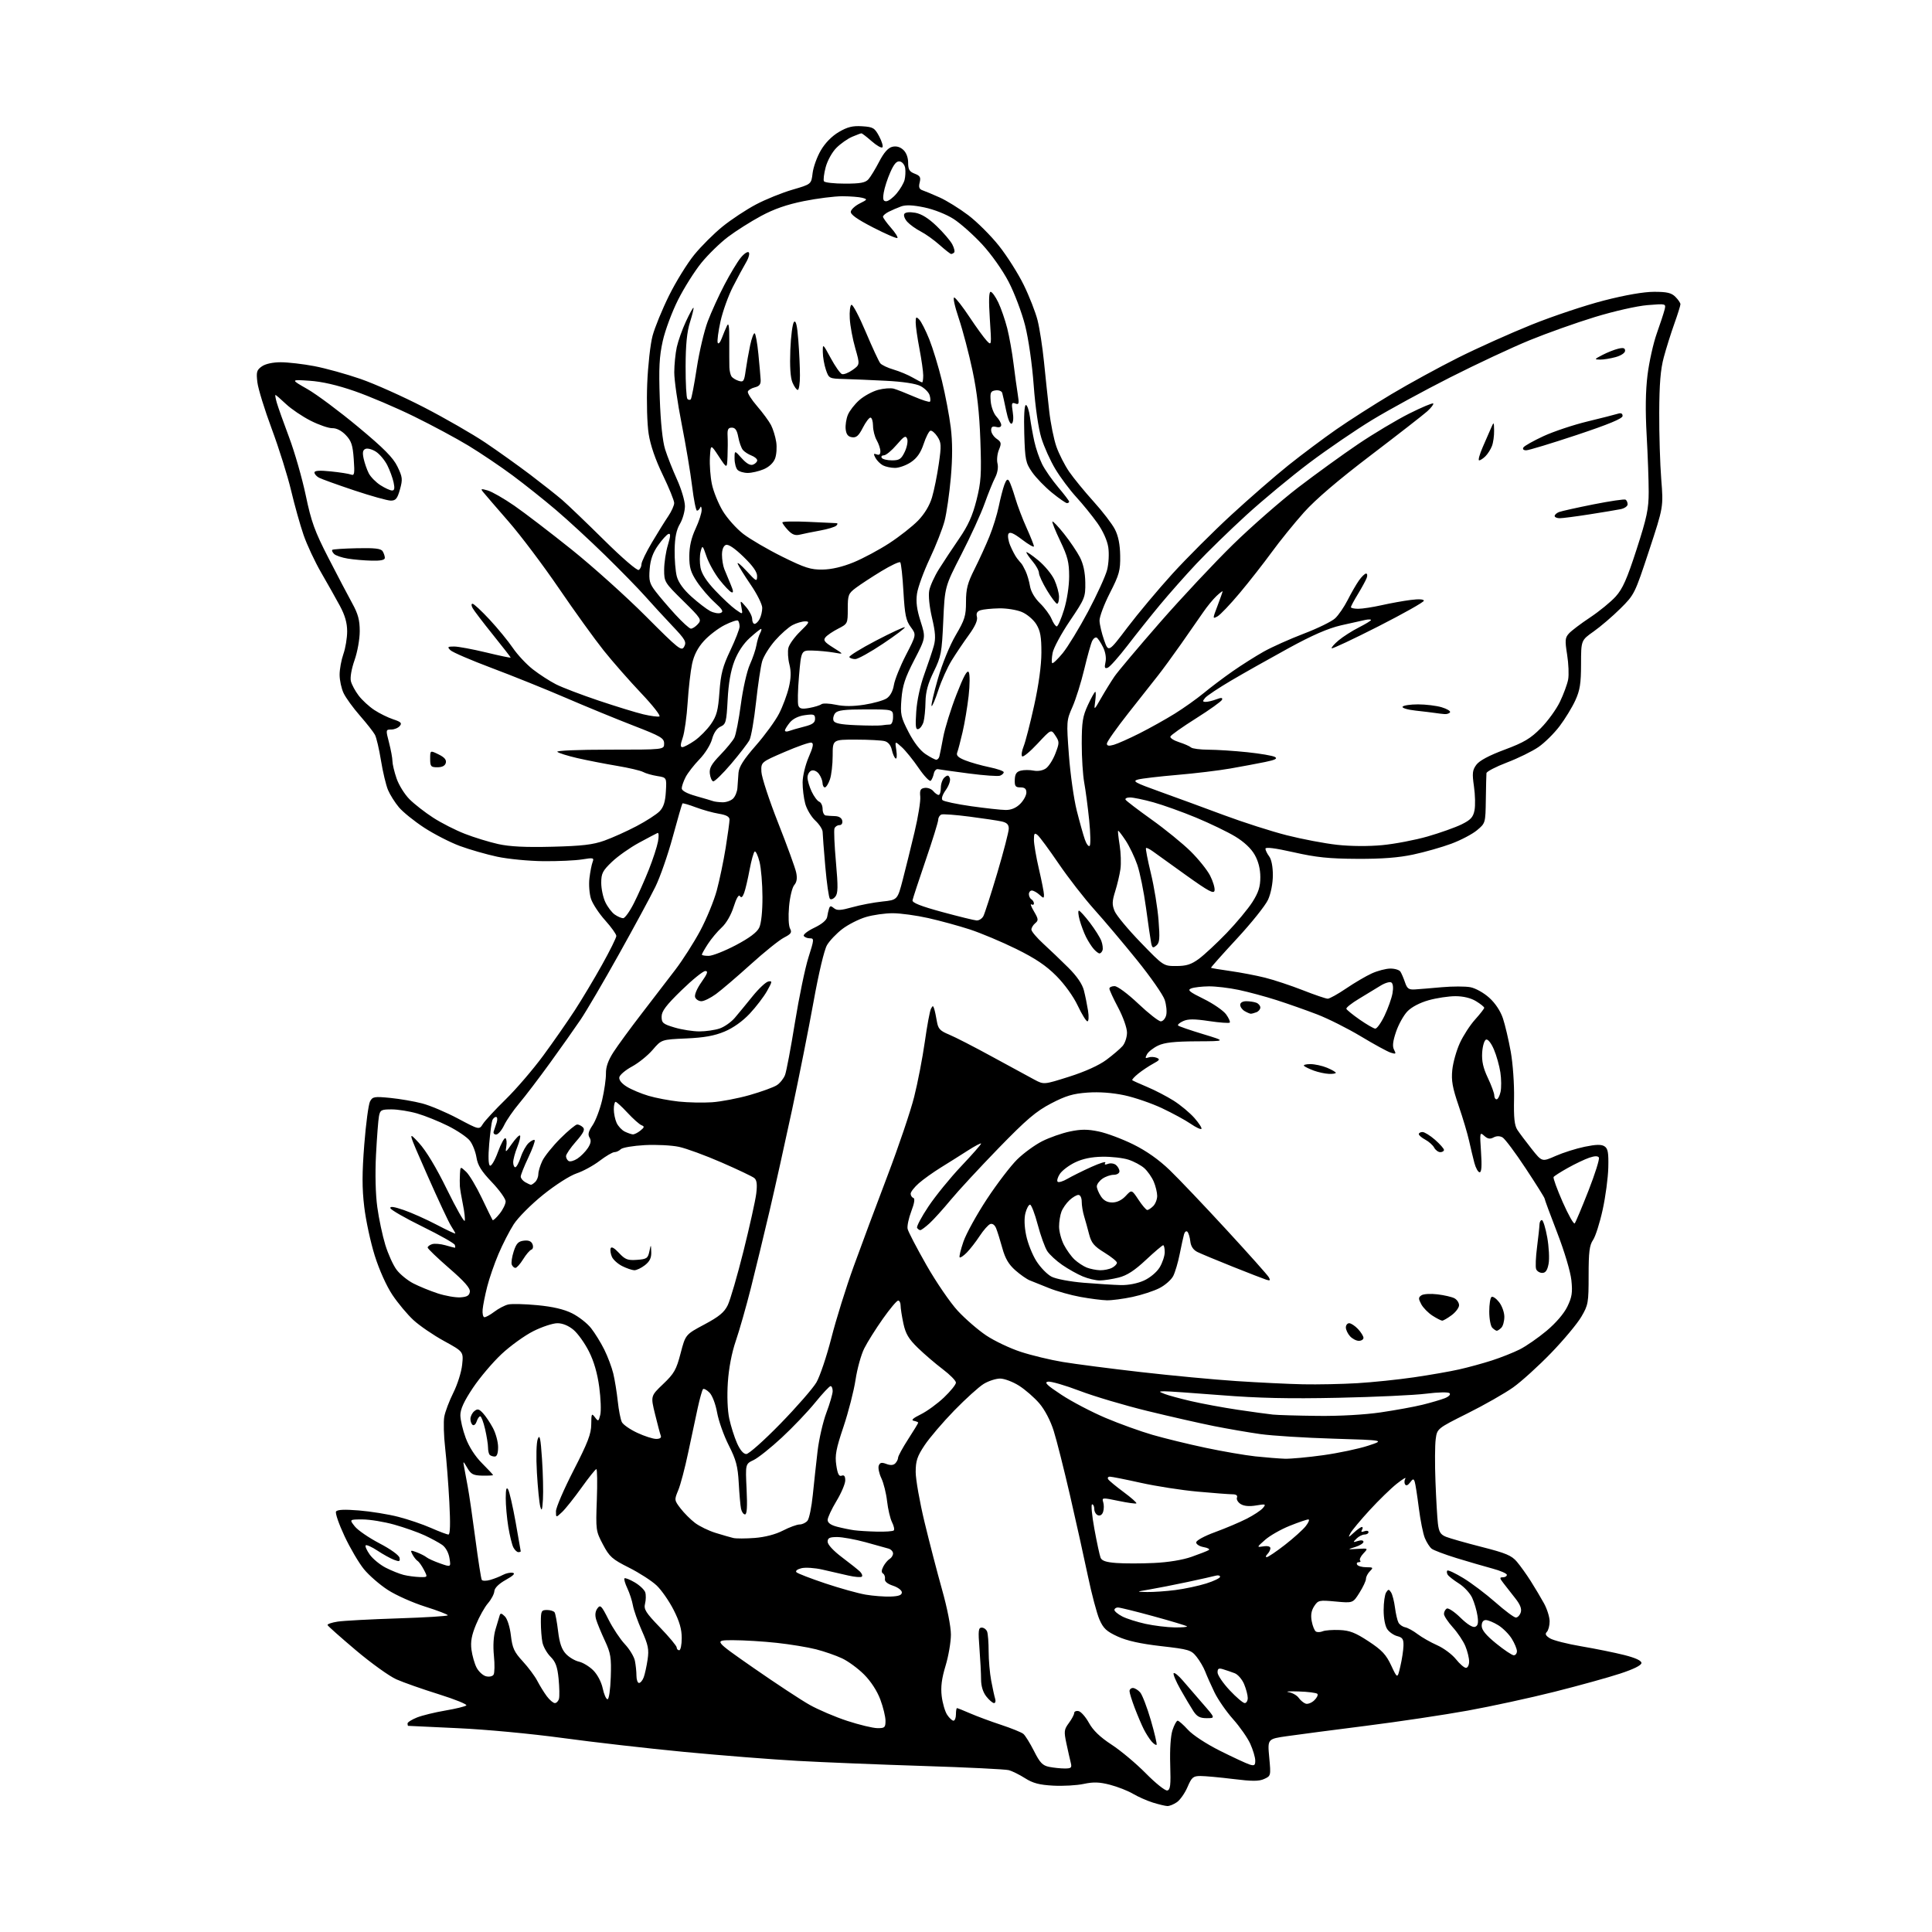 <?xml version="1.0" encoding="UTF-8" standalone="no"?>
<svg 
  version="1.1" 
  xmlns="http://www.w3.org/2000/svg" 
  xmlns:xlink="http://www.w3.org/1999/xlink" 
  xmlns:svg="http://www.w3.org/2000/svg"
  xmlns:rdf="http://www.w3.org/1999/02/22-rdf-syntax-ns#"
  xmlns:cc="http://creativecommons.org/ns#"
  xmlns:dc="http://purl.org/dc/elements/1.1/"
  viewBox="0 0 768 768"
  width="768"
  height="768"
>
<style>svg {background-color: white; }</style>"
<path stroke="none" fill="black" fill-rule="evenodd" d="M464.03,717.93C463.19,717.90 460.60,717.27 458.27,716.55C455.95,715.82 452.40,714.25 450.38,713.06C448.37,711.87 444.26,710.26 441.27,709.48C437.03,708.38 434.70,708.30 430.81,709.13C428.05,709.73 422.58,710.03 418.65,709.82C413.15,709.52 410.58,708.84 407.50,706.88C405.30,705.48 402.38,704.03 401.00,703.66C399.62,703.30 384.32,702.55 367.00,702.00C349.68,701.45 327.18,700.54 317.00,699.97C306.82,699.40 286.60,697.81 272.06,696.42C257.51,695.03 235.69,692.53 223.56,690.87C211.13,689.18 192.98,687.47 182.00,686.98C171.28,686.49 162.39,686.07 162.25,686.05C162.11,686.02 162.00,685.60 162.00,685.11C162.00,684.62 163.69,683.55 165.75,682.73C167.81,681.91 172.88,680.67 177.00,679.97C181.12,679.27 184.89,678.35 185.36,677.94C185.83,677.52 180.92,675.53 174.44,673.50C167.96,671.48 160.38,668.81 157.58,667.57C154.79,666.34 147.55,661.14 141.50,656.03C135.45,650.92 130.37,646.41 130.21,646.00C130.05,645.60 131.85,644.98 134.21,644.62C136.57,644.25 147.39,643.68 158.25,643.33C169.11,642.98 178.00,642.43 178.00,642.10C178.00,641.77 173.96,640.22 169.02,638.66C164.08,637.10 157.41,634.13 154.20,632.05C150.99,629.98 146.71,626.26 144.69,623.80C142.67,621.33 139.19,615.42 136.96,610.65C134.72,605.88 133.20,601.48 133.58,600.86C134.06,600.09 136.90,599.96 142.70,600.43C147.34,600.81 154.36,601.94 158.31,602.96C162.27,603.97 168.14,605.97 171.37,607.40C174.61,608.83 177.71,610.00 178.27,610.00C178.96,610.00 179.07,605.70 178.62,597.13C178.25,590.06 177.49,580.33 176.95,575.52C176.40,570.71 176.25,565.13 176.61,563.14C176.98,561.14 178.60,556.85 180.22,553.61C181.85,550.36 183.42,545.37 183.71,542.51C184.25,537.32 184.25,537.32 176.50,533.06C172.24,530.73 166.78,526.99 164.37,524.77C161.96,522.55 158.19,518.04 155.99,514.75C153.62,511.20 150.77,504.85 148.97,499.14C147.31,493.84 145.42,485.10 144.79,479.72C143.90,472.27 143.91,466.38 144.81,454.91C145.46,446.64 146.49,438.95 147.10,437.82C148.11,435.93 148.78,435.82 155.14,436.44C158.95,436.82 164.64,437.80 167.79,438.62C170.93,439.43 177.32,442.14 182.00,444.62C190.49,449.14 190.49,449.14 191.94,446.82C192.73,445.54 196.82,441.12 201.03,437.00C205.24,432.88 211.96,425.04 215.97,419.59C219.98,414.13 225.62,406.03 228.51,401.59C231.40,397.14 236.29,388.96 239.38,383.41C242.47,377.87 245.00,372.76 245.00,372.06C245.00,371.36 243.00,368.57 240.57,365.86C238.13,363.15 235.60,359.31 234.94,357.33C234.29,355.35 234.00,351.65 234.31,349.11C234.61,346.58 235.18,343.68 235.57,342.67C236.22,340.98 235.88,340.90 231.39,341.63C228.70,342.07 221.78,342.38 216.00,342.33C210.22,342.27 201.96,341.48 197.63,340.55C193.31,339.63 186.62,337.70 182.77,336.28C178.92,334.85 172.55,331.58 168.62,329.02C164.69,326.45 160.17,322.81 158.58,320.92C157.00,319.04 155.04,315.93 154.23,314.01C153.43,312.08 152.17,306.81 151.44,302.29C150.71,297.77 149.63,293.17 149.04,292.08C148.46,290.99 145.77,287.57 143.08,284.49C140.38,281.41 137.46,277.38 136.59,275.54C135.71,273.70 135.00,270.41 135.00,268.22C135.00,266.04 135.68,262.34 136.50,260.00C137.33,257.66 138.00,253.60 138.00,250.98C138.00,247.62 137.14,244.61 135.12,240.85C133.53,237.91 130.18,231.95 127.67,227.62C125.16,223.28 122.00,216.53 120.66,212.62C119.31,208.70 117.09,200.78 115.72,195.00C114.35,189.22 110.90,178.23 108.05,170.56C105.19,162.89 102.61,154.52 102.31,151.95C101.82,147.86 102.04,147.08 104.10,145.64C105.54,144.63 108.44,144.00 111.61,144.00C114.45,144.00 120.44,144.69 124.92,145.54C129.40,146.39 137.66,148.68 143.28,150.62C148.90,152.56 160.31,157.67 168.63,161.97C176.95,166.27 187.88,172.56 192.93,175.95C197.97,179.34 206.01,185.09 210.80,188.71C215.58,192.34 221.30,196.86 223.50,198.75C225.70,200.65 233.19,207.83 240.16,214.72C247.33,221.82 253.28,226.94 253.91,226.56C254.51,226.19 255.00,225.15 255.00,224.25C255.00,223.35 256.87,219.48 259.15,215.64C261.43,211.80 264.35,207.10 265.65,205.19C266.94,203.28 268.00,200.92 268.00,199.95C268.00,198.98 265.96,193.96 263.47,188.80C260.53,182.72 258.55,176.98 257.85,172.46C257.24,168.55 256.99,159.81 257.28,152.50C257.57,145.35 258.52,136.80 259.40,133.50C260.28,130.20 263.23,123.00 265.95,117.50C268.67,112.00 273.18,104.70 275.97,101.28C278.76,97.85 283.84,92.79 287.26,90.03C290.68,87.26 296.63,83.33 300.49,81.29C304.34,79.25 310.88,76.61 315.00,75.41C322.50,73.23 322.50,73.23 323.02,68.85C323.31,66.43 324.78,62.34 326.30,59.76C328.02,56.81 330.70,54.09 333.46,52.47C336.89,50.46 338.94,49.95 342.69,50.19C347.09,50.47 347.67,50.82 349.48,54.19C350.56,56.22 351.14,58.19 350.76,58.57C350.38,58.95 348.46,57.86 346.50,56.13C344.54,54.41 342.71,53.00 342.43,53.00C342.16,53.00 340.49,53.62 338.72,54.38C336.95,55.14 334.14,57.11 332.49,58.77C330.79,60.46 328.93,63.82 328.22,66.46C327.53,69.03 327.23,71.56 327.54,72.07C327.86,72.58 331.62,73.00 335.90,73.00C342.06,73.00 344.01,72.63 345.23,71.25C346.08,70.29 348.00,67.13 349.50,64.24C351.33,60.70 353.01,58.78 354.65,58.37C356.26,57.97 357.74,58.36 359.04,59.54C360.25,60.63 361.00,62.60 361.00,64.68C361.00,67.39 361.51,68.24 363.60,69.04C365.75,69.86 366.10,70.47 365.58,72.54C365.11,74.41 365.40,75.20 366.73,75.65C367.70,75.98 370.75,77.25 373.50,78.48C376.25,79.71 381.37,82.88 384.89,85.54C388.40,88.20 393.89,93.67 397.09,97.70C400.30,101.73 404.73,108.73 406.95,113.26C409.17,117.79 411.64,124.12 412.45,127.32C413.26,130.52 414.41,137.95 415.00,143.82C415.59,149.69 416.52,158.50 417.08,163.39C417.63,168.29 418.92,174.66 419.94,177.56C420.96,180.46 423.24,184.94 425.00,187.50C426.77,190.07 431.13,195.40 434.69,199.34C438.26,203.28 442.08,208.25 443.18,210.40C444.55,213.04 445.22,216.41 445.29,220.90C445.38,226.78 444.94,228.40 441.20,235.73C438.89,240.26 437.03,245.21 437.08,246.73C437.12,248.26 437.94,251.72 438.89,254.44C440.63,259.39 440.63,259.39 448.19,249.40C452.35,243.92 460.37,234.34 466.01,228.13C471.66,221.92 482.17,211.41 489.39,204.76C496.60,198.12 506.85,189.20 512.17,184.94C517.49,180.69 526.04,174.29 531.17,170.72C536.30,167.15 546.19,160.83 553.15,156.67C560.11,152.51 572.04,145.99 579.65,142.18C587.27,138.36 600.39,132.47 608.81,129.08C617.23,125.69 630.18,121.36 637.60,119.46C646.16,117.26 653.45,116.00 657.54,116.00C662.67,116.00 664.41,116.41 666.00,118.00C667.10,119.10 668.00,120.42 668.00,120.94C668.00,121.46 666.91,124.95 665.57,128.69C664.23,132.44 662.35,138.43 661.39,142.00C660.09,146.80 659.62,152.55 659.57,164.00C659.53,172.53 659.89,184.45 660.37,190.50C661.25,201.50 661.25,201.50 655.52,218.90C649.86,236.06 649.71,236.37 644.14,241.90C641.04,244.98 636.25,249.08 633.50,251.02C628.50,254.54 628.50,254.54 628.49,264.02C628.48,271.74 628.05,274.42 626.20,278.45C624.95,281.18 622.15,285.77 619.97,288.65C617.80,291.53 614.01,295.27 611.56,296.96C609.11,298.65 603.48,301.41 599.05,303.10C594.62,304.79 590.95,306.70 590.89,307.34C590.83,307.98 590.71,312.71 590.64,317.86C590.50,327.20 590.49,327.22 587.12,330.04C585.26,331.59 580.67,334.00 576.92,335.39C573.18,336.78 566.37,338.72 561.80,339.69C555.96,340.94 549.35,341.45 539.50,341.40C528.31,341.35 523.24,340.82 514.25,338.79C506.80,337.11 503.01,336.64 503.03,337.38C503.05,338.00 503.72,339.37 504.53,340.44C505.42,341.62 505.99,344.57 505.98,347.94C505.97,351.21 505.18,355.21 504.07,357.65C503.03,359.94 497.45,366.91 491.67,373.15C485.89,379.39 481.26,384.59 481.39,384.72C481.52,384.85 484.97,385.42 489.06,386.00C493.15,386.58 499.36,387.76 502.86,388.64C506.36,389.51 513.11,391.75 517.86,393.61C522.60,395.48 527.08,397.00 527.80,397.00C528.52,397.00 531.81,395.17 535.11,392.93C538.40,390.69 542.99,388.00 545.30,386.95C547.61,385.90 550.94,385.03 552.69,385.02C554.45,385.01 556.25,385.56 556.69,386.25C557.14,386.94 557.95,388.85 558.51,390.50C559.36,393.01 560.01,393.47 562.51,393.31C564.15,393.21 568.95,392.81 573.17,392.43C577.39,392.06 582.48,392.05 584.48,392.43C586.52,392.81 589.82,394.65 592.00,396.62C594.42,398.80 596.47,401.91 597.45,404.85C598.31,407.44 599.70,413.38 600.54,418.03C601.39,422.76 601.97,430.99 601.86,436.66C601.70,444.39 602.02,447.38 603.19,449.16C604.04,450.45 606.59,453.84 608.85,456.70C612.97,461.90 612.97,461.90 618.37,459.51C621.34,458.20 626.55,456.55 629.94,455.85C634.45,454.92 636.56,454.87 637.80,455.67C639.18,456.56 639.47,458.17 639.32,464.13C639.23,468.18 638.22,475.74 637.08,480.91C635.95,486.09 634.23,491.49 633.26,492.91C631.83,495.01 631.50,497.67 631.50,507.00C631.50,517.91 631.35,518.76 628.58,523.47C626.97,526.21 621.57,532.68 616.58,537.84C611.58,543.01 604.80,549.16 601.50,551.51C598.20,553.85 590.05,558.50 583.39,561.82C571.28,567.88 571.28,567.88 570.71,572.12C570.40,574.46 570.35,582.03 570.62,588.94C570.88,595.85 571.32,603.37 571.59,605.65C571.99,608.99 572.62,610.01 574.80,610.90C576.28,611.50 582.67,613.32 588.99,614.93C598.61,617.38 600.89,618.33 602.99,620.82C604.37,622.45 606.85,625.92 608.50,628.52C610.15,631.12 612.51,635.09 613.75,637.34C614.99,639.59 616.00,642.81 616.00,644.51C616.00,646.21 615.50,648.10 614.89,648.71C614.08,649.52 614.42,650.21 616.14,651.27C617.44,652.07 623.07,653.51 628.67,654.45C634.26,655.40 641.91,656.95 645.67,657.90C650.14,659.03 652.50,660.12 652.50,661.06C652.50,661.98 649.43,663.51 644.00,665.29C639.33,666.83 627.61,670.07 617.96,672.50C608.32,674.93 592.79,678.30 583.46,679.99C574.13,681.68 555.92,684.41 543.00,686.04C530.08,687.68 515.98,689.52 511.68,690.14C503.85,691.25 503.85,691.25 504.54,698.60C505.22,705.87 505.20,705.95 502.55,707.16C500.45,708.12 497.78,708.12 490.19,707.18C484.86,706.52 479.02,705.99 477.21,705.99C474.29,706.00 473.72,706.48 472.05,710.38C471.02,712.79 469.13,715.49 467.86,716.38C466.59,717.27 464.87,717.97 464.03,717.93zM464.00,711.74C465.24,711.49 465.44,709.71 465.18,701.47C464.99,695.40 465.34,690.03 466.09,687.75C466.77,685.69 467.69,684.00 468.14,684.00C468.58,684.00 470.42,685.62 472.23,687.61C474.13,689.70 479.49,693.22 485.00,695.98C490.23,698.59 495.51,701.05 496.75,701.43C498.64,702.02 499.00,701.76 498.98,699.82C498.97,698.54 498.07,695.56 497.00,693.18C495.92,690.80 492.84,686.40 490.16,683.39C487.48,680.39 484.15,675.58 482.76,672.71C481.38,669.85 479.73,666.14 479.10,664.49C478.47,662.83 476.92,660.18 475.66,658.60C473.51,655.90 472.63,655.63 461.52,654.36C453.33,653.42 448.02,652.24 444.30,650.54C439.85,648.50 438.60,647.33 437.05,643.79C436.02,641.43 433.95,633.65 432.46,626.50C430.96,619.35 427.77,604.95 425.36,594.50C422.95,584.05 420.03,572.47 418.86,568.78C417.58,564.71 415.32,560.40 413.16,557.87C411.19,555.57 407.56,552.41 405.09,550.84C402.63,549.28 399.23,548.00 397.55,548.00C395.87,548.01 392.94,548.96 391.04,550.12C389.14,551.27 383.87,556.04 379.32,560.71C374.78,565.38 369.48,571.59 367.53,574.52C364.59,578.94 364.00,580.74 364.00,585.17C364.01,588.10 365.58,597.02 367.50,605.00C369.42,612.98 372.57,625.09 374.49,631.93C376.54,639.18 378.00,646.61 378.00,649.77C378.00,652.75 377.04,658.34 375.87,662.19C374.33,667.27 373.91,670.58 374.34,674.23C374.67,676.99 375.64,680.32 376.49,681.63C377.35,682.93 378.49,684.00 379.02,684.00C379.56,684.00 380.00,682.88 380.00,681.50C380.00,680.12 380.19,679.00 380.42,679.00C380.65,679.00 383.01,679.94 385.67,681.10C388.33,682.25 393.86,684.31 397.97,685.66C402.08,687.02 406.06,688.63 406.80,689.25C407.55,689.87 409.45,692.93 411.03,696.05C413.39,700.74 414.45,701.84 417.07,702.36C418.82,702.71 421.59,703.00 423.23,703.00C425.83,703.00 426.14,702.71 425.65,700.73C425.33,699.49 424.56,696.06 423.93,693.12C422.89,688.24 422.97,687.53 424.89,684.93C426.05,683.36 427.00,681.58 427.00,680.97C427.00,680.35 427.78,680.00 428.74,680.19C429.69,680.37 431.55,682.48 432.87,684.87C434.53,687.88 437.30,690.54 441.88,693.53C445.52,695.90 451.65,701.04 455.50,704.95C459.35,708.85 463.17,711.91 464.00,711.74zM459.76,693.58C459.52,693.82 458.63,693.22 457.78,692.26C456.93,691.29 455.54,689.11 454.68,687.41C453.82,685.71 452.19,681.88 451.06,678.91C449.93,675.93 449.00,672.94 449.00,672.25C449.00,671.56 449.61,671.00 450.35,671.00C451.08,671.00 452.38,671.79 453.23,672.75C454.07,673.71 455.98,678.69 457.48,683.82C458.97,688.95 459.99,693.34 459.76,693.58zM348.75,686.96C351.69,687.00 352.00,686.72 352.00,684.04C352.00,682.41 351.07,678.59 349.93,675.55C348.66,672.16 346.17,668.33 343.49,665.65C341.09,663.24 337.14,660.34 334.71,659.21C332.29,658.07 327.65,656.46 324.40,655.63C321.16,654.80 314.13,653.64 308.79,653.06C303.45,652.48 295.62,652.00 291.39,652.00C283.70,652.00 283.70,652.00 299.60,663.07C308.35,669.15 318.35,675.74 321.83,677.70C325.32,679.66 332.07,682.54 336.83,684.09C341.60,685.65 346.96,686.94 348.75,686.96zM479.69,683.00C477.02,683.00 475.82,682.37 474.42,680.25C473.43,678.74 471.12,674.85 469.28,671.61C467.45,668.37 466.22,665.44 466.56,665.11C466.89,664.78 468.50,666.08 470.14,668.00C471.78,669.93 475.37,674.09 478.13,677.25C483.14,683.00 483.14,683.00 479.69,683.00zM522.44,675.91C523.51,674.89 524.06,673.73 523.66,673.32C523.25,672.92 519.90,672.49 516.21,672.38C512.52,672.26 510.73,672.38 512.24,672.65C513.75,672.91 515.55,673.93 516.24,674.91C516.93,675.88 518.17,676.93 519.00,677.22C519.83,677.52 521.38,676.93 522.44,675.91zM220.57,677.00C221.23,677.00 221.97,676.21 222.21,675.25C222.45,674.29 222.38,670.73 222.05,667.33C221.57,662.52 220.87,660.60 218.84,658.57C217.41,657.14 215.96,654.57 215.62,652.86C215.28,651.15 215.00,647.56 215.00,644.88C215.00,640.37 215.19,640.00 217.44,640.00C218.78,640.00 220.15,640.43 220.47,640.96C220.80,641.49 221.42,644.86 221.85,648.45C222.42,653.16 223.29,655.68 224.95,657.44C226.21,658.79 228.55,660.18 230.13,660.53C231.71,660.88 234.28,662.44 235.84,664.00C237.49,665.65 239.06,668.64 239.59,671.15C240.09,673.52 240.95,675.47 241.50,675.48C242.07,675.49 242.62,671.72 242.79,666.68C243.05,658.88 242.77,657.19 240.44,652.18C238.98,649.05 237.43,645.29 236.99,643.82C236.45,642.04 236.62,640.54 237.47,639.37C238.64,637.78 239.09,638.23 241.91,643.83C243.64,647.25 246.57,651.66 248.42,653.62C250.27,655.59 252.06,658.56 252.39,660.22C252.73,661.89 253.00,664.54 253.00,666.12C253.00,667.71 253.46,669.00 254.02,669.00C254.59,669.00 255.43,667.99 255.89,666.75C256.35,665.51 257.04,662.35 257.43,659.72C258.03,655.66 257.68,653.93 255.14,648.22C253.50,644.52 251.90,640.00 251.59,638.17C251.27,636.34 250.28,633.29 249.38,631.38C248.48,629.48 247.97,627.70 248.24,627.42C248.52,627.15 250.36,627.87 252.33,629.03C254.30,630.19 256.17,631.97 256.50,632.99C256.82,634.00 256.78,636.01 256.42,637.46C255.85,639.73 256.66,641.02 262.38,646.95C266.02,650.72 269.00,654.30 269.00,654.90C269.00,655.51 269.45,656.00 270.00,656.00C270.55,656.00 271.00,653.81 271.00,651.14C271.00,647.63 270.10,644.51 267.75,639.91C265.96,636.41 262.93,632.05 261.00,630.23C259.07,628.41 254.14,625.23 250.03,623.16C243.32,619.79 242.26,618.84 239.68,613.95C236.86,608.62 236.81,608.22 237.25,596.25C237.49,589.51 237.41,584.00 237.06,584.00C236.71,584.00 234.05,587.33 231.14,591.40C228.23,595.46 224.76,599.82 223.43,601.07C221.00,603.35 221.00,603.35 221.00,600.74C221.00,599.30 224.15,592.00 228.00,584.50C233.68,573.44 235.01,569.98 235.03,566.18C235.06,561.92 235.19,561.67 236.48,563.37C237.83,565.15 237.94,565.10 238.61,562.43C239.00,560.88 238.82,555.92 238.21,551.39C237.48,545.94 236.10,541.15 234.11,537.22C232.46,533.94 229.70,530.08 227.98,528.63C225.99,526.97 223.65,526.00 221.58,526.00C219.79,526.00 215.50,527.41 212.06,529.13C208.62,530.85 202.91,534.96 199.39,538.25C195.86,541.55 190.73,547.61 187.99,551.71C184.46,556.99 183.00,560.16 183.00,562.55C183.00,564.40 183.96,568.49 185.13,571.62C186.46,575.17 188.90,578.96 191.63,581.68C194.03,584.09 196.00,586.19 196.00,586.36C196.00,586.53 194.09,586.63 191.75,586.59C188.13,586.51 187.24,586.06 185.75,583.50C184.11,580.70 184.03,580.66 184.46,583.00C184.71,584.38 185.38,587.98 185.94,591.00C186.51,594.02 187.87,603.40 188.98,611.84C190.09,620.28 191.23,627.56 191.51,628.02C191.79,628.48 193.31,628.49 194.87,628.04C196.44,627.59 198.71,626.69 199.91,626.05C201.12,625.40 202.87,625.03 203.80,625.21C204.96,625.44 204.10,626.33 201.07,628.02C198.27,629.59 196.60,631.24 196.51,632.53C196.43,633.65 195.29,635.80 193.98,637.31C192.67,638.82 190.53,642.63 189.23,645.78C187.48,650.01 187.00,652.61 187.41,655.77C187.72,658.11 188.63,661.32 189.44,662.89C190.26,664.46 191.93,666.01 193.17,666.34C194.46,666.67 195.76,666.40 196.20,665.71C196.62,665.05 196.69,661.66 196.34,658.20C195.94,654.21 196.18,650.36 196.97,647.70C197.67,645.39 198.41,642.90 198.62,642.18C198.91,641.16 199.39,641.25 200.70,642.55C201.68,643.54 202.69,646.73 203.09,650.15C203.68,655.16 204.39,656.70 207.81,660.41C210.02,662.81 212.61,666.29 213.57,668.14C214.53,669.99 216.22,672.74 217.34,674.25C218.46,675.76 219.91,677.00 220.57,677.00zM395.14,677.00C394.59,677.00 393.21,675.81 392.07,674.37C390.74,672.67 390.00,670.26 389.99,667.62C389.99,665.35 389.70,659.79 389.35,655.25C388.80,648.21 388.93,647.00 390.24,647.00C391.09,647.00 392.06,647.71 392.39,648.58C392.73,649.45 393.00,652.99 393.00,656.45C393.00,659.90 393.46,665.15 394.02,668.11C394.58,671.08 395.28,674.29 395.58,675.25C395.89,676.21 395.69,677.00 395.14,677.00zM494.80,677.00C495.46,677.00 496.00,676.09 496.00,674.97C496.00,673.85 495.35,671.37 494.55,669.46C493.75,667.55 492.06,665.60 490.80,665.13C489.53,664.65 487.49,663.95 486.25,663.57C484.45,663.00 484.00,663.25 484.00,664.82C484.00,665.89 486.16,669.07 488.80,671.89C491.44,674.70 494.14,677.00 494.80,677.00zM556.65,662.43C557.29,659.72 557.85,656.05 557.90,654.27C557.98,651.61 557.55,650.93 555.48,650.40C554.09,650.06 552.29,648.82 551.48,647.66C550.60,646.41 550.01,643.31 550.02,640.03C550.02,636.99 550.47,633.83 551.02,633.00C551.89,631.67 552.11,631.67 552.97,633.00C553.50,633.83 554.20,636.52 554.52,639.00C554.84,641.48 555.46,644.17 555.91,645.00C556.35,645.83 557.55,646.66 558.58,646.87C559.60,647.07 561.82,648.29 563.52,649.59C565.22,650.88 568.72,652.87 571.30,654.01C573.87,655.15 577.22,657.64 578.74,659.54C580.26,661.44 582.06,663.00 582.75,663.00C583.44,663.00 584.00,661.86 584.00,660.47C584.00,659.08 583.32,656.31 582.49,654.33C581.67,652.35 579.42,648.99 577.49,646.86C575.57,644.73 574.00,642.35 574.00,641.56C574.00,640.77 574.49,639.81 575.09,639.44C575.69,639.07 578.14,640.68 580.52,643.02C583.24,645.69 585.42,647.05 586.37,646.69C587.51,646.25 587.75,645.16 587.32,642.30C587.01,640.21 586.06,637.00 585.22,635.17C584.38,633.33 582.00,630.76 579.93,629.46C577.86,628.15 575.86,626.58 575.48,625.97C575.11,625.37 575.04,624.62 575.34,624.33C575.64,624.03 578.51,625.38 581.73,627.34C584.94,629.29 590.66,633.61 594.44,636.94C598.21,640.27 601.87,643.00 602.58,643.00C603.29,643.00 604.16,642.08 604.52,640.95C604.97,639.53 604.29,637.80 602.33,635.33C600.77,633.36 598.67,630.68 597.67,629.37C596.08,627.31 596.04,627.00 597.42,627.00C598.29,627.00 599.00,626.56 599.00,626.03C599.00,625.49 596.41,624.36 593.25,623.52C590.09,622.67 583.67,620.80 579.00,619.37C574.33,617.93 569.87,616.25 569.10,615.63C568.32,615.01 567.11,613.12 566.41,611.43C565.70,609.74 564.62,604.34 564.00,599.43C563.38,594.52 562.65,589.83 562.37,589.00C561.94,587.74 561.65,587.79 560.52,589.31C559.68,590.45 558.95,590.73 558.54,590.06C558.18,589.48 558.23,588.44 558.65,587.75C559.08,587.06 557.54,587.99 555.23,589.82C552.92,591.65 548.07,596.37 544.44,600.32C540.82,604.27 537.38,608.40 536.79,609.50C535.84,611.30 535.98,611.27 538.18,609.25C539.53,608.01 540.96,607.00 541.37,607.00C541.78,607.00 541.79,607.53 541.39,608.17C540.91,608.96 541.22,609.13 542.34,608.70C543.25,608.35 544.00,608.50 544.00,609.03C544.00,609.56 543.29,610.00 542.43,610.00C541.56,610.00 540.12,610.73 539.23,611.63C537.72,613.14 537.76,613.21 539.80,612.56C541.10,612.15 542.00,612.29 542.00,612.90C542.00,613.48 540.54,614.39 538.75,614.95C535.50,615.95 535.50,615.95 539.71,615.70C543.92,615.45 543.92,615.45 541.95,617.55C540.87,618.70 540.29,619.95 540.66,620.32C541.03,620.70 540.78,621.00 540.11,621.00C539.43,621.00 539.16,621.45 539.50,622.00C539.84,622.55 541.47,623.00 543.13,623.00C545.87,623.00 546.00,623.14 544.57,624.57C543.71,625.44 543.00,626.79 543.00,627.59C543.00,628.39 541.83,630.89 540.40,633.15C537.81,637.27 537.81,637.27 530.93,636.63C524.37,636.02 523.98,636.11 522.41,638.49C521.27,640.24 520.97,642.04 521.43,644.46C521.78,646.37 522.53,648.21 523.09,648.55C523.64,648.90 524.86,648.86 525.80,648.46C526.73,648.07 529.75,647.84 532.50,647.96C536.51,648.12 538.79,649.01 544.02,652.45C549.34,655.95 550.99,657.71 553.02,662.05C555.50,667.36 555.50,667.36 556.65,662.43zM601.75,658.00C602.44,658.00 603.00,657.27 603.00,656.37C603.00,655.47 602.08,653.24 600.95,651.42C599.82,649.59 597.41,647.18 595.58,646.05C593.76,644.92 591.53,644.00 590.63,644.00C589.59,644.00 589.00,644.84 589.00,646.33C589.00,647.95 590.73,650.06 594.75,653.32C597.91,655.89 601.06,657.99 601.75,658.00zM466.92,646.92C469.90,646.96 472.11,646.77 471.83,646.50C471.56,646.22 465.59,644.42 458.57,642.50C451.54,640.57 445.17,639.00 444.40,639.00C443.63,639.00 443.00,639.44 443.00,639.97C443.00,640.51 444.40,641.67 446.12,642.56C447.83,643.45 452.00,644.77 455.37,645.51C458.74,646.24 463.94,646.88 466.92,646.92zM354.00,634.66C357.26,634.54 358.50,634.09 358.50,633.00C358.50,632.17 356.93,630.99 355.00,630.35C352.77,629.62 351.60,628.65 351.78,627.68C351.93,626.84 351.59,625.86 351.02,625.51C350.33,625.09 350.37,624.17 351.14,622.69C351.78,621.49 352.90,620.14 353.65,619.70C354.39,619.26 355.00,618.28 355.00,617.52C355.00,616.76 354.21,615.90 353.25,615.61C352.29,615.32 348.13,614.17 344.02,613.04C339.91,611.92 334.84,611.00 332.77,611.00C329.75,611.00 329.00,611.37 329.00,612.88C329.00,614.00 331.32,616.51 334.75,619.08C337.91,621.46 341.12,624.01 341.87,624.75C342.62,625.49 342.95,626.39 342.59,626.74C342.24,627.09 339.82,626.90 337.22,626.30C334.63,625.71 330.01,624.65 326.96,623.95C323.92,623.25 320.14,623.00 318.57,623.39C316.89,623.81 316.08,624.48 316.61,625.00C317.10,625.49 322.26,627.48 328.08,629.43C333.89,631.37 341.09,633.38 344.08,633.89C347.06,634.40 351.52,634.74 354.00,634.66zM456.00,632.85C458.48,632.90 463.53,632.54 467.23,632.07C470.93,631.59 476.44,630.42 479.48,629.46C482.52,628.51 485.00,627.31 485.00,626.80C485.00,626.28 484.21,626.09 483.25,626.36C482.29,626.63 477.23,627.76 472.00,628.88C466.77,629.99 460.02,631.32 457.00,631.83C451.50,632.76 451.50,632.76 456.00,632.85zM166.78,626.90C170.05,627.00 170.05,627.00 168.53,624.06C167.70,622.45 166.56,620.85 166.01,620.51C165.46,620.17 164.55,619.02 163.98,617.96C163.02,616.18 163.16,616.11 165.69,617.07C167.20,617.65 168.94,618.53 169.55,619.04C170.17,619.56 172.61,620.66 174.97,621.49C179.26,623.00 179.26,623.00 178.67,619.38C178.32,617.21 177.16,615.10 175.79,614.13C174.53,613.24 171.38,611.53 168.78,610.32C166.19,609.11 160.76,607.20 156.72,606.06C152.68,604.93 147.01,604.00 144.11,604.00C138.85,604.00 138.85,604.00 141.02,606.75C142.20,608.26 146.63,611.30 150.84,613.50C155.27,615.81 158.64,618.24 158.82,619.25C159.10,620.74 158.77,620.86 156.61,620.04C155.22,619.51 152.25,617.87 150.02,616.39C147.79,614.92 145.69,613.97 145.37,614.30C145.05,614.62 145.77,616.27 146.98,617.97C148.18,619.66 151.04,622.01 153.33,623.19C155.63,624.36 158.85,625.66 160.50,626.06C162.15,626.47 164.97,626.84 166.78,626.90zM458.69,621.31C464.38,621.05 470.11,620.11 473.69,618.85C476.89,617.73 479.95,616.52 480.50,616.18C481.05,615.83 480.15,615.30 478.50,615.01C476.85,614.72 475.50,613.88 475.50,613.14C475.50,612.37 478.75,610.60 483.00,609.05C487.12,607.54 492.78,605.15 495.56,603.73C498.35,602.31 501.26,600.39 502.04,599.45C503.35,597.88 503.14,597.80 499.33,598.44C496.63,598.90 494.51,598.71 493.20,597.89C492.10,597.21 491.43,596.05 491.71,595.32C492.04,594.46 491.40,594.00 489.86,594.00C488.56,593.99 482.32,593.52 476.00,592.94C469.68,592.37 459.55,590.79 453.51,589.45C447.46,588.10 441.92,587.00 441.20,587.00C440.47,587.00 440.17,587.46 440.51,588.02C440.86,588.58 443.62,590.87 446.65,593.11C449.68,595.35 451.96,597.37 451.73,597.61C451.49,597.84 448.29,597.40 444.62,596.63C438.20,595.29 437.96,595.31 438.54,597.12C438.87,598.15 438.86,599.88 438.52,600.95C438.14,602.13 437.33,602.68 436.45,602.34C435.65,602.04 435.00,600.93 435.00,599.89C435.00,598.85 434.61,598.00 434.13,598.00C433.64,598.00 434.05,602.39 435.03,607.75C436.01,613.11 437.12,618.27 437.49,619.20C437.99,620.45 439.71,621.02 443.84,621.32C446.95,621.55 453.64,621.55 458.69,621.31zM503.55,618.99C504.07,618.99 507.31,616.80 510.74,614.14C514.17,611.47 517.92,608.10 519.06,606.65C520.21,605.19 520.67,604.00 520.08,604.00C519.50,604.00 516.16,605.14 512.67,606.54C509.18,607.94 504.79,610.44 502.91,612.10C499.50,615.12 499.50,615.12 502.25,614.70C503.91,614.44 505.00,614.74 505.00,615.44C505.00,616.08 504.46,617.14 503.80,617.80C503.14,618.46 503.03,619.00 503.55,618.99zM206.04,617.00C205.50,617.00 204.63,616.17 204.08,615.15C203.54,614.14 202.63,610.42 202.05,606.90C201.48,603.38 201.03,598.25 201.04,595.50C201.05,591.94 201.33,590.96 201.99,592.09C202.50,592.96 203.84,598.78 204.96,605.01C206.08,611.25 207.00,616.50 207.00,616.67C207.00,616.85 206.57,617.00 206.04,617.00zM300.00,611.36C304.10,611.04 308.25,609.96 311.23,608.43C313.83,607.09 316.82,606.00 317.86,606.00C318.90,606.00 320.31,605.33 320.99,604.51C321.67,603.69 322.62,599.08 323.10,594.26C323.59,589.44 324.44,581.60 325.00,576.84C325.56,572.07 327.14,565.20 328.51,561.56C329.88,557.93 331.00,554.06 331.00,552.98C331.00,551.89 330.63,551.00 330.17,551.00C329.72,551.00 326.97,553.93 324.06,557.52C321.15,561.11 315.18,567.38 310.79,571.45C306.41,575.52 301.35,579.55 299.56,580.40C296.30,581.95 296.30,581.95 296.78,591.98C297.12,598.97 296.93,602.00 296.15,602.00C295.54,602.00 294.83,600.99 294.57,599.75C294.31,598.51 293.90,593.90 293.66,589.50C293.29,582.85 292.62,580.32 289.67,574.50C287.72,570.65 285.65,564.81 285.06,561.52C284.44,558.09 283.15,554.70 282.02,553.57C280.94,552.49 279.79,551.88 279.46,552.21C279.13,552.53 278.19,555.88 277.36,559.65C276.53,563.42 274.82,571.45 273.55,577.50C272.28,583.55 270.51,590.25 269.61,592.39C268.02,596.21 268.03,596.36 270.52,599.61C271.92,601.44 274.51,604.04 276.28,605.38C278.05,606.72 281.75,608.52 284.50,609.36C287.25,610.21 290.40,611.12 291.50,611.38C292.60,611.64 296.43,611.63 300.00,611.36zM348.58,608.85C351.93,608.93 354.95,608.72 355.29,608.37C355.64,608.03 355.33,606.57 354.60,605.12C353.87,603.68 352.99,599.92 352.63,596.77C352.28,593.62 351.25,589.50 350.35,587.61C349.45,585.73 348.99,583.47 349.32,582.60C349.79,581.38 350.48,581.23 352.34,581.94C353.94,582.55 355.12,582.48 355.87,581.73C356.49,581.11 357.00,580.08 357.00,579.46C357.00,578.83 358.80,575.53 361.00,572.12C363.20,568.72 365.00,565.76 365.00,565.54C365.00,565.32 364.21,564.99 363.25,564.80C362.06,564.56 362.93,563.75 366.00,562.24C368.48,561.02 372.64,557.99 375.25,555.51C377.86,553.03 380.00,550.37 380.00,549.62C380.00,548.86 377.64,546.46 374.75,544.28C371.86,542.09 367.41,538.28 364.86,535.80C361.19,532.23 360.00,530.22 359.11,526.10C358.50,523.24 358.00,520.02 358.00,518.95C358.00,517.88 357.56,517.00 357.03,517.00C356.49,517.00 353.75,520.26 350.94,524.25C348.12,528.24 344.80,533.52 343.56,536.00C342.31,538.48 340.75,544.10 340.09,548.50C339.42,552.90 337.27,561.28 335.31,567.13C332.33,575.99 331.85,578.53 332.44,582.45C332.96,585.95 333.51,587.02 334.57,586.61C335.57,586.23 336.00,586.80 336.00,588.48C336.00,589.81 334.43,593.51 332.50,596.70C330.58,599.89 329.00,603.27 329.00,604.21C329.00,605.35 330.26,606.25 332.75,606.90C334.81,607.44 337.85,608.06 339.50,608.29C341.15,608.52 345.24,608.77 348.58,608.85zM215.83,596.00C215.57,600.29 215.34,600.94 214.78,598.94C214.38,597.54 213.78,591.46 213.43,585.44C213.06,579.06 213.21,573.46 213.78,572.00C214.55,570.01 214.90,571.64 215.46,580.00C215.85,585.77 216.01,592.98 215.83,596.00zM510.72,579.87C513.03,579.94 519.91,579.31 526.00,578.46C532.09,577.61 540.10,575.92 543.79,574.71C550.50,572.51 550.50,572.51 530.00,571.89C518.73,571.55 505.68,570.73 501.00,570.07C496.32,569.41 488.00,567.97 482.50,566.88C477.00,565.78 465.12,563.08 456.10,560.88C447.09,558.68 434.98,555.09 429.21,552.89C423.44,550.69 417.77,549.05 416.61,549.23C414.96,549.49 416.14,550.64 422.00,554.49C426.12,557.20 434.00,561.32 439.50,563.65C445.00,565.98 453.41,569.01 458.19,570.39C462.97,571.77 472.42,574.08 479.19,575.51C485.96,576.95 494.88,578.48 499.00,578.93C503.12,579.37 508.40,579.79 510.72,579.87zM196.67,579.00C195.93,579.00 195.03,578.70 194.67,578.33C194.30,577.97 194.00,576.65 194.00,575.41C194.00,574.17 193.47,570.87 192.83,568.08C192.18,565.28 191.31,563.00 190.90,563.00C190.48,563.00 189.85,563.91 189.50,565.01C189.14,566.12 188.44,566.77 187.93,566.46C187.42,566.14 187.00,565.06 187.00,564.06C187.00,563.06 187.69,561.67 188.53,560.97C189.81,559.92 190.40,560.05 191.98,561.75C193.03,562.87 194.81,565.52 195.94,567.63C197.07,569.74 198.00,573.16 198.00,575.24C198.00,577.71 197.54,579.00 196.67,579.00zM296.67,578.00C297.66,578.00 303.76,572.57 310.23,565.93C316.70,559.29 323.14,551.91 324.53,549.54C325.92,547.16 328.60,539.21 330.48,531.86C332.35,524.51 336.33,511.75 339.32,503.50C342.31,495.25 348.36,479.01 352.78,467.41C357.19,455.82 361.97,441.70 363.39,436.04C364.82,430.39 366.72,420.52 367.63,414.13C368.53,407.73 369.63,401.82 370.07,401.00C370.78,399.67 370.92,399.67 371.35,401.00C371.62,401.82 372.11,404.07 372.42,406.00C372.92,408.97 373.65,409.76 377.25,411.25C379.59,412.21 387.35,416.19 394.50,420.11C401.65,424.02 409.18,428.12 411.23,429.20C414.96,431.18 414.96,431.18 425.04,427.99C431.34,425.99 436.87,423.49 439.81,421.30C442.39,419.38 445.29,416.90 446.25,415.80C447.21,414.69 448.00,412.29 448.00,410.47C448.00,408.62 446.46,404.27 444.50,400.57C442.57,396.94 441.00,393.53 441.00,392.99C441.00,392.44 441.92,392.00 443.05,392.00C444.22,392.00 448.28,395.01 452.50,399.00C456.57,402.85 460.59,406.00 461.43,406.00C462.27,406.00 463.24,404.90 463.58,403.55C463.91,402.21 463.65,399.46 462.98,397.44C462.31,395.42 457.35,388.31 451.96,381.64C446.56,374.96 438.92,365.90 434.96,361.50C431.01,357.10 424.66,348.93 420.86,343.35C417.05,337.76 413.28,332.64 412.47,331.97C411.23,330.95 411.00,331.24 411.00,333.84C411.00,335.53 411.90,340.78 413.00,345.50C414.10,350.22 415.00,354.80 415.00,355.69C415.00,357.17 414.84,357.16 413.17,355.65C412.17,354.74 410.82,354.00 410.17,354.00C409.53,354.00 409.00,354.65 409.00,355.44C409.00,356.23 409.45,357.16 410.00,357.50C410.55,357.84 411.00,358.57 411.00,359.12C411.00,359.67 410.55,359.84 410.00,359.50C409.45,359.16 409.91,360.42 411.02,362.30C412.81,365.34 412.86,365.87 411.52,366.99C410.68,367.68 410.00,368.82 410.00,369.53C410.00,370.24 412.14,372.77 414.75,375.16C417.36,377.55 421.83,381.82 424.69,384.67C428.07,388.03 430.22,391.17 430.86,393.67C431.40,395.77 432.14,399.41 432.51,401.75C432.88,404.11 432.77,406.00 432.27,406.00C431.77,406.00 430.05,403.20 428.43,399.78C426.70,396.11 423.21,391.26 419.92,387.95C415.82,383.83 411.58,380.98 403.92,377.20C398.19,374.38 389.90,370.90 385.50,369.46C381.10,368.03 373.68,366.00 369.00,364.95C364.32,363.90 357.99,363.03 354.93,363.02C351.87,363.01 347.05,363.69 344.23,364.53C341.40,365.36 337.18,367.51 334.84,369.29C332.51,371.07 329.76,373.96 328.74,375.71C327.65,377.57 325.43,386.91 323.40,398.19C321.48,408.81 317.65,428.07 314.89,441.00C312.12,453.93 308.07,472.15 305.88,481.50C303.69,490.85 300.36,504.57 298.49,512.00C296.61,519.42 293.92,528.88 292.50,533.00C290.88,537.73 289.71,543.83 289.33,549.51C288.97,554.95 289.19,560.66 289.89,563.92C290.53,566.89 291.91,571.27 292.97,573.66C294.20,576.44 295.53,578.00 296.67,578.00zM260.83,571.99C262.30,572.00 262.98,571.53 262.68,570.75C262.41,570.06 261.39,566.22 260.41,562.22C258.62,554.94 258.62,554.94 263.61,550.18C267.99,546.01 268.85,544.50 270.55,537.96C272.50,530.50 272.50,530.50 280.00,526.50C285.83,523.39 287.90,521.68 289.29,518.83C290.28,516.81 293.09,507.14 295.55,497.33C298.00,487.52 300.28,477.23 300.62,474.47C301.06,470.83 300.85,469.12 299.86,468.30C299.11,467.68 293.24,464.89 286.81,462.09C280.39,459.29 272.78,456.50 269.90,455.89C267.03,455.27 260.92,454.96 256.32,455.20C251.72,455.45 247.43,456.17 246.78,456.82C246.13,457.47 244.99,458.00 244.24,458.00C243.49,458.00 240.85,459.55 238.37,461.44C235.89,463.34 231.76,465.59 229.18,466.45C226.53,467.34 220.77,471.02 215.89,474.95C211.13,478.78 205.91,484.02 204.20,486.69C202.51,489.33 199.78,494.65 198.15,498.50C196.51,502.35 194.49,508.20 193.66,511.50C192.82,514.80 192.01,518.85 191.86,520.50C191.70,522.15 192.01,523.55 192.54,523.61C193.07,523.67 194.85,522.69 196.50,521.44C198.15,520.18 200.62,518.89 202.00,518.56C203.38,518.23 208.59,518.35 213.59,518.83C219.78,519.42 224.19,520.45 227.43,522.07C230.05,523.38 233.44,526.03 234.96,527.97C236.49,529.91 238.86,533.75 240.22,536.50C241.59,539.25 243.19,543.52 243.79,546.00C244.38,548.48 245.19,553.42 245.57,557.00C245.95,560.58 246.69,564.32 247.21,565.33C247.73,566.34 250.49,568.25 253.33,569.57C256.17,570.90 259.55,571.98 260.83,571.99zM523.87,562.84C532.54,562.94 542.46,562.38 548.87,561.44C554.72,560.58 562.20,559.22 565.50,558.40C568.80,557.59 572.76,556.42 574.31,555.82C575.92,555.18 576.74,554.34 576.23,553.83C575.72,553.32 571.78,553.40 566.92,554.01C562.29,554.60 546.58,555.33 532.00,555.64C512.32,556.06 500.30,555.79 485.28,554.60C474.16,553.72 464.04,553.03 462.78,553.06C460.54,553.13 460.54,553.14 463.00,554.13C464.38,554.68 469.10,555.96 473.50,556.98C477.90,558.00 486.23,559.54 492.00,560.40C497.77,561.26 504.07,562.12 506.00,562.32C507.93,562.52 515.97,562.75 523.87,562.84zM539.52,549.84C545.59,549.48 555.71,548.43 562.02,547.51C568.34,546.59 576.42,545.18 580.00,544.37C583.58,543.57 589.42,541.97 593.00,540.82C596.58,539.67 601.56,537.69 604.08,536.43C606.60,535.17 611.40,531.85 614.75,529.05C618.47,525.94 621.70,522.18 623.05,519.39C624.88,515.61 625.16,513.80 624.65,508.92C624.29,505.52 621.91,497.52 619.02,490.04C616.26,482.90 614.00,476.78 614.00,476.44C614.00,476.10 610.62,470.71 606.49,464.46C602.37,458.21 598.22,452.66 597.27,452.13C596.16,451.51 594.89,451.52 593.69,452.16C592.31,452.90 591.36,452.73 590.01,451.51C588.25,449.91 588.20,450.15 588.73,457.93C589.11,463.48 588.94,466.00 588.18,466.00C587.57,466.00 586.63,464.31 586.08,462.25C585.54,460.19 584.60,456.25 583.99,453.50C583.39,450.75 581.52,444.47 579.83,439.54C577.37,432.33 576.87,429.54 577.31,425.28C577.61,422.37 578.96,417.58 580.31,414.63C581.66,411.68 584.40,407.46 586.39,405.26C588.37,403.06 590.00,400.97 590.00,400.61C590.00,400.26 588.54,399.08 586.75,397.99C584.67,396.72 581.72,396.01 578.57,396.00C575.85,396.00 571.05,396.72 567.90,397.61C564.40,398.59 561.11,400.32 559.45,402.05C557.95,403.62 555.93,407.26 554.95,410.16C553.66,413.97 553.44,415.95 554.17,417.31C555.05,418.97 554.89,419.10 552.84,418.45C551.55,418.05 546.23,415.14 541.00,411.99C535.77,408.85 527.90,404.89 523.50,403.21C519.10,401.52 511.88,398.98 507.45,397.56C503.03,396.14 496.28,394.32 492.45,393.51C488.63,392.70 483.25,392.06 480.50,392.09C477.75,392.12 474.61,392.49 473.53,392.91C471.90,393.55 472.75,394.27 478.49,397.09C482.31,398.97 486.31,401.73 487.40,403.23C488.48,404.74 489.13,406.21 488.83,406.50C488.54,406.79 484.83,406.52 480.59,405.89C474.73,405.01 472.25,405.02 470.31,405.91C468.90,406.55 468.01,407.34 468.33,407.67C468.66,407.99 473.11,409.53 478.21,411.07C487.50,413.89 487.50,413.89 475.65,413.94C466.86,413.99 462.91,414.42 460.37,415.63C458.48,416.53 456.49,418.09 455.94,419.11C455.15,420.58 455.26,420.84 456.48,420.37C457.31,420.05 458.79,420.09 459.75,420.47C461.23,421.05 461.02,421.42 458.41,422.83C456.72,423.75 454.06,425.52 452.51,426.76C450.96,428.01 449.88,429.19 450.10,429.40C450.32,429.60 452.98,430.80 456.00,432.07C459.02,433.33 463.75,435.78 466.50,437.51C469.25,439.24 472.99,442.36 474.81,444.43C476.63,446.51 477.88,448.45 477.58,448.75C477.28,449.05 475.34,448.13 473.27,446.70C471.20,445.28 466.11,442.51 461.96,440.55C457.82,438.59 451.07,436.27 446.96,435.39C442.14,434.37 436.95,433.99 432.30,434.32C426.51,434.74 423.67,435.59 417.80,438.65C411.81,441.78 408.06,444.98 396.88,456.48C389.40,464.19 380.85,473.43 377.90,477.00C374.95,480.57 371.19,484.74 369.55,486.25C367.90,487.76 366.23,489.00 365.84,489.00C365.44,489.00 364.86,488.59 364.56,488.09C364.25,487.59 366.29,483.75 369.09,479.56C371.90,475.36 377.75,468.17 382.10,463.58C386.44,458.99 390.00,454.95 390.00,454.60C390.00,454.26 387.64,455.49 384.75,457.34C381.86,459.19 377.03,462.24 374.01,464.10C370.99,465.97 367.05,468.78 365.26,470.35C363.47,471.92 362.00,473.80 362.00,474.52C362.00,475.24 362.48,475.99 363.07,476.19C363.77,476.42 363.49,478.28 362.25,481.52C361.21,484.26 360.55,487.40 360.79,488.50C361.02,489.60 364.39,496.06 368.26,502.86C372.13,509.65 377.74,517.85 380.73,521.08C383.72,524.30 388.82,528.72 392.06,530.88C395.31,533.05 401.46,535.97 405.73,537.37C410.00,538.77 417.55,540.59 422.50,541.41C427.45,542.23 441.40,544.04 453.50,545.42C465.60,546.81 482.70,548.42 491.50,549.00C500.30,549.58 512.23,550.16 518.00,550.28C523.77,550.40 533.46,550.20 539.52,549.84zM540.15,533.00C539.14,533.00 537.57,532.18 536.65,531.17C535.74,530.17 535.00,528.59 535.00,527.67C535.00,526.75 535.60,526.00 536.33,526.00C537.05,526.00 538.63,527.04 539.83,528.31C541.02,529.59 542.00,531.16 542.00,531.81C542.00,532.47 541.17,533.00 540.15,533.00zM595.00,529.00C594.67,529.00 593.86,528.46 593.20,527.80C592.54,527.14 592.00,524.24 592.00,521.36C592.00,518.48 592.41,515.86 592.92,515.55C593.43,515.24 594.78,516.17 595.92,517.63C597.06,519.08 598.00,521.69 598.00,523.43C598.00,525.18 597.46,527.14 596.80,527.80C596.14,528.46 595.33,529.00 595.00,529.00zM573.29,524.98C572.86,524.97 571.12,524.08 569.43,523.00C567.74,521.91 565.73,519.87 564.97,518.45C563.79,516.23 563.80,515.73 565.05,514.90C565.85,514.36 568.72,514.19 571.42,514.52C574.13,514.85 577.17,515.55 578.17,516.09C579.18,516.63 580.00,517.87 580.00,518.85C580.00,519.82 578.67,521.61 577.04,522.81C575.41,524.02 573.73,524.99 573.29,524.98zM440.00,516.89C438.07,516.85 433.35,516.25 429.50,515.55C425.65,514.85 420.02,513.27 417.00,512.04C413.98,510.82 410.54,509.44 409.37,508.98C408.20,508.53 405.61,506.72 403.62,504.97C400.97,502.64 399.58,500.28 398.44,496.14C397.59,493.04 396.48,489.50 395.98,488.27C395.42,486.90 394.50,486.25 393.61,486.59C392.82,486.90 390.94,489.03 389.43,491.33C387.93,493.62 385.63,496.58 384.33,497.90C383.03,499.22 381.75,500.08 381.48,499.82C381.21,499.55 381.89,496.74 382.98,493.57C384.07,490.40 388.27,482.79 392.31,476.65C396.35,470.52 401.76,463.44 404.33,460.91C406.89,458.39 411.37,455.13 414.27,453.66C417.18,452.19 422.13,450.45 425.28,449.79C429.71,448.86 432.30,448.85 436.75,449.78C439.91,450.43 446.10,452.75 450.50,454.92C455.79,457.54 460.71,461.02 465.03,465.19C468.63,468.66 478.75,479.30 487.53,488.84C496.32,498.38 503.90,506.88 504.38,507.74C505.08,508.98 504.88,509.18 503.38,508.71C502.35,508.38 496.32,506.05 490.00,503.52C483.68,501.00 477.38,498.37 476.00,497.69C474.34,496.86 473.39,495.44 473.17,493.47C472.99,491.84 472.48,490.12 472.02,489.65C471.57,489.18 470.96,489.63 470.67,490.65C470.38,491.67 469.61,495.20 468.95,498.50C468.30,501.80 467.14,505.73 466.37,507.24C465.59,508.75 463.12,510.92 460.87,512.06C458.63,513.21 453.80,514.78 450.14,515.56C446.49,516.33 441.93,516.93 440.00,516.89zM183.00,515.72C185.65,515.55 186.57,515.02 186.77,513.50C186.97,512.07 184.63,509.40 178.52,504.11C173.84,500.04 170.00,496.36 170.00,495.93C170.00,495.49 170.80,494.88 171.77,494.57C172.75,494.26 175.11,494.46 177.02,495.00C178.93,495.55 180.64,496.00 180.83,496.00C181.01,496.00 181.00,495.49 180.79,494.86C180.58,494.23 174.81,490.97 167.97,487.61C161.13,484.25 155.38,480.95 155.19,480.28C154.96,479.44 156.59,479.66 160.46,480.99C163.55,482.05 169.43,484.68 173.54,486.83C177.64,488.98 181.00,490.56 181.00,490.33C181.00,490.11 180.25,488.79 179.34,487.39C178.42,486.00 174.17,476.90 169.88,467.18C162.08,449.50 162.08,449.50 166.54,454.34C169.39,457.44 173.41,464.11 177.67,472.82C181.35,480.31 184.52,485.93 184.73,485.30C184.95,484.66 184.62,481.75 184.02,478.82C183.42,475.90 182.87,472.60 182.80,471.50C182.73,470.40 182.75,468.18 182.84,466.58C183.00,463.65 183.00,463.65 185.29,465.80C186.55,466.98 189.35,471.67 191.52,476.22C193.69,480.78 195.62,484.73 195.82,485.00C196.02,485.27 197.26,484.15 198.58,482.50C199.91,480.85 200.99,478.64 201.00,477.59C201.00,476.54 198.54,473.10 195.53,469.94C191.33,465.54 189.90,463.24 189.40,460.07C189.03,457.79 187.85,454.80 186.76,453.43C185.68,452.05 181.80,449.42 178.15,447.59C174.49,445.76 168.96,443.53 165.85,442.63C162.74,441.73 158.16,441.00 155.68,441.00C151.54,441.00 151.11,441.23 150.64,443.75C150.35,445.26 149.83,452.12 149.47,459.00C149.08,466.61 149.28,474.76 149.98,479.84C150.60,484.42 152.04,491.17 153.16,494.84C154.28,498.50 156.30,502.97 157.66,504.76C159.01,506.55 162.00,508.99 164.31,510.18C166.61,511.36 170.97,513.15 174.00,514.14C177.03,515.13 181.07,515.84 183.00,515.72zM445.50,510.84C448.53,510.91 452.17,510.20 454.73,509.04C457.17,507.93 459.81,505.72 460.98,503.81C462.08,501.99 462.99,499.26 463.00,497.75C463.00,496.24 462.72,495.00 462.38,495.00C462.04,495.00 458.94,497.63 455.50,500.85C450.97,505.09 447.99,507.02 444.68,507.85C442.17,508.48 438.79,509.00 437.18,509.00C435.57,509.00 432.51,508.28 430.39,507.39C428.28,506.51 424.62,504.46 422.26,502.83C419.90,501.21 417.21,498.73 416.29,497.32C415.37,495.91 413.67,491.19 412.51,486.82C411.36,482.46 409.98,478.88 409.46,478.87C408.93,478.86 408.11,480.36 407.63,482.19C407.08,484.30 407.19,487.61 407.93,491.14C408.57,494.23 410.39,498.81 411.99,501.32C413.58,503.83 416.29,506.62 418.01,507.50C419.76,508.41 425.38,509.47 430.81,509.92C436.14,510.36 442.75,510.77 445.50,510.84zM613.06,506.00C612.05,506.00 610.95,505.32 610.64,504.49C610.32,503.66 610.48,499.73 611.00,495.74C611.51,491.76 611.95,487.71 611.97,486.75C611.99,485.79 612.41,485.00 612.91,485.00C613.41,485.00 614.37,488.09 615.05,491.87C615.72,495.64 615.97,500.37 615.59,502.37C615.10,504.99 614.39,506.00 613.06,506.00zM252.12,504.94C251.23,504.90 249.08,504.17 247.35,503.30C245.62,502.44 243.77,500.78 243.25,499.62C242.73,498.45 242.50,496.93 242.74,496.24C243.02,495.42 244.19,496.06 246.04,498.05C248.52,500.70 249.50,501.08 253.20,500.81C257.06,500.53 257.55,500.20 258.13,497.50C258.76,494.50 258.76,494.50 258.88,497.68C258.97,500.00 258.30,501.41 256.37,502.93C254.92,504.07 253.00,504.97 252.12,504.94zM437.32,504.94C438.86,504.97 441.00,504.53 442.07,503.96C443.13,503.40 444.00,502.49 444.00,501.96C444.00,501.42 441.76,499.60 439.02,497.92C434.90,495.38 433.85,494.12 432.95,490.68C432.36,488.38 431.45,485.12 430.94,483.43C430.42,481.74 430.00,479.15 430.00,477.68C430.00,476.14 429.44,475.00 428.69,475.00C427.97,475.00 426.36,475.94 425.13,477.10C423.89,478.25 422.46,480.30 421.94,481.66C421.42,483.02 421.00,485.69 421.00,487.60C421.00,489.52 421.86,492.75 422.90,494.79C423.95,496.83 425.86,499.49 427.15,500.69C428.44,501.89 430.63,503.33 432.00,503.88C433.38,504.42 435.77,504.90 437.32,504.94zM204.89,504.00C204.36,504.00 203.71,503.41 203.43,502.69C203.16,501.96 203.51,499.60 204.21,497.44C205.25,494.27 206.04,493.44 208.26,493.18C210.16,492.96 211.22,493.41 211.69,494.62C212.07,495.62 211.86,496.55 211.22,496.76C210.59,496.97 209.12,498.68 207.96,500.57C206.79,502.46 205.41,504.00 204.89,504.00zM625.97,486.31C626.36,485.86 628.81,480.02 631.44,473.32C634.06,466.63 635.93,460.69 635.58,460.13C635.16,459.45 633.89,459.48 631.73,460.22C629.95,460.83 626.14,462.64 623.25,464.26C620.36,465.87 617.80,467.51 617.57,467.89C617.33,468.28 618.96,472.77 621.20,477.86C623.45,482.95 625.59,486.76 625.97,486.31zM456.06,481.00C456.50,481.00 457.56,480.29 458.43,479.43C459.29,478.56 460.00,476.75 460.00,475.40C460.00,474.04 459.38,471.49 458.63,469.72C457.87,467.95 456.19,465.54 454.88,464.37C453.57,463.20 450.72,461.68 448.55,460.98C446.37,460.28 441.71,459.76 438.19,459.82C433.85,459.89 430.34,460.63 427.34,462.08C424.89,463.26 422.18,465.32 421.31,466.65C420.44,467.97 420.04,469.38 420.43,469.76C420.81,470.15 422.56,469.63 424.31,468.60C426.07,467.58 430.33,465.46 433.80,463.89C437.26,462.33 439.77,461.56 439.38,462.19C438.90,462.97 439.25,463.12 440.46,462.65C441.45,462.27 442.87,462.48 443.63,463.11C444.38,463.73 445.00,464.86 445.00,465.62C445.00,466.39 443.99,467.00 442.72,467.00C441.47,467.00 439.44,467.70 438.22,468.56C437.00,469.41 436.00,470.78 436.00,471.59C436.00,472.41 436.73,474.18 437.62,475.54C438.72,477.23 440.15,478.00 442.16,478.00C444.03,478.00 445.96,477.06 447.48,475.42C449.87,472.85 449.87,472.85 452.57,476.92C454.05,479.17 455.62,481.00 456.06,481.00zM211.05,470.97C211.35,470.99 212.14,470.46 212.80,469.80C213.46,469.14 214.00,467.75 214.00,466.70C214.00,465.66 214.71,463.30 215.58,461.47C216.45,459.64 219.67,455.64 222.73,452.57C225.80,449.51 228.82,447.00 229.45,447.00C230.08,447.00 231.12,447.52 231.75,448.15C232.62,449.02 231.93,450.41 228.95,453.79C226.78,456.26 225.00,458.87 225.00,459.58C225.00,460.30 225.47,461.17 226.04,461.53C226.62,461.88 228.19,461.45 229.53,460.57C230.87,459.69 232.73,457.81 233.67,456.39C234.90,454.51 235.08,453.36 234.35,452.19C233.60,451.00 233.91,449.75 235.55,447.32C236.77,445.53 238.48,441.01 239.36,437.28C240.23,433.55 240.91,428.81 240.87,426.74C240.82,424.16 241.76,421.50 243.86,418.24C245.55,415.63 250.56,408.77 255.01,403.00C259.45,397.23 265.49,389.35 268.44,385.50C271.38,381.65 275.83,374.68 278.34,370.00C280.84,365.32 283.80,358.12 284.92,354.00C286.03,349.88 287.63,342.23 288.47,337.00C289.31,331.77 289.99,326.75 290.00,325.84C290.00,324.66 288.77,323.97 285.75,323.47C283.41,323.09 279.28,321.93 276.56,320.91C273.84,319.88 271.47,319.20 271.28,319.38C271.10,319.57 269.37,325.52 267.45,332.61C265.53,339.70 262.42,348.65 260.53,352.50C258.65,356.35 252.12,368.42 246.03,379.33C239.94,390.24 233.09,401.94 230.79,405.33C228.50,408.72 223.04,416.45 218.66,422.50C214.28,428.55 208.77,435.79 206.41,438.59C204.05,441.39 201.34,445.32 200.38,447.34C199.42,449.35 197.99,451.00 197.21,451.00C196.43,451.00 196.00,450.44 196.26,449.75C196.51,449.06 197.04,447.49 197.43,446.25C197.82,444.99 197.71,444.00 197.17,444.00C196.65,444.00 195.98,444.62 195.69,445.37C195.40,446.13 194.85,450.35 194.46,454.74C194.03,459.72 194.14,462.97 194.76,463.35C195.30,463.69 196.73,461.26 197.93,457.96C199.14,454.66 200.48,452.18 200.93,452.46C201.37,452.73 201.52,454.20 201.26,455.73C200.82,458.36 200.94,458.30 203.49,454.67C204.97,452.57 206.42,451.09 206.71,451.38C207.01,451.68 206.52,453.74 205.63,455.98C204.73,458.21 204.00,460.93 204.00,462.02C204.00,463.11 204.38,464.00 204.84,464.00C205.30,464.00 206.27,462.21 207.00,460.01C207.72,457.82 209.14,455.28 210.16,454.35C211.18,453.43 212.25,452.91 212.53,453.20C212.82,453.48 211.69,456.59 210.03,460.11C208.36,463.62 207.00,467.04 207.00,467.70C207.00,468.36 207.79,469.36 208.75,469.92C209.71,470.48 210.75,470.95 211.05,470.97zM572.54,458.00C571.73,458.00 570.64,457.19 570.11,456.21C569.59,455.23 568.00,453.80 566.58,453.04C565.16,452.28 564.00,451.29 564.00,450.83C564.00,450.37 564.66,450.00 565.47,450.00C566.27,450.00 568.52,451.40 570.47,453.10C572.41,454.81 574.00,456.61 574.00,457.10C574.00,457.60 573.34,458.00 572.54,458.00zM251.56,450.93C252.14,450.97 253.49,450.30 254.56,449.44C256.18,448.13 256.26,447.78 255.00,447.29C254.18,446.97 251.68,444.75 249.46,442.36C247.24,439.96 245.10,438.00 244.71,438.00C244.32,438.00 244.00,439.33 244.00,440.95C244.00,442.58 244.50,445.01 245.11,446.35C245.73,447.70 247.19,449.26 248.36,449.83C249.54,450.40 250.98,450.90 251.56,450.93zM283.00,438.17C286.57,437.93 293.32,436.64 298.00,435.31C302.68,433.97 307.53,432.21 308.79,431.39C310.06,430.57 311.53,428.73 312.07,427.32C312.61,425.90 314.38,416.52 316.00,406.47C317.63,396.43 320.04,384.79 321.37,380.60C323.65,373.44 323.68,373.00 321.95,373.00C320.94,373.00 319.85,372.57 319.52,372.04C319.19,371.51 321.08,370.04 323.71,368.79C326.72,367.35 328.61,365.76 328.81,364.50C328.98,363.40 329.32,361.89 329.57,361.14C329.93,360.04 330.32,360.02 331.52,361.02C332.72,362.01 334.16,361.94 338.80,360.64C341.98,359.74 347.33,358.73 350.68,358.38C356.77,357.74 356.77,357.74 358.88,349.62C360.04,345.15 362.15,336.63 363.56,330.68C364.98,324.72 365.99,318.42 365.82,316.68C365.56,314.09 365.89,313.44 367.59,313.20C368.74,313.04 370.25,313.60 370.96,314.45C371.67,315.30 372.64,316.00 373.12,316.00C373.61,316.00 374.00,314.71 374.00,313.12C374.00,311.54 374.67,309.69 375.49,309.01C376.69,308.01 377.09,308.08 377.58,309.35C377.92,310.22 377.19,312.32 375.97,314.04C374.62,315.93 374.11,317.51 374.67,318.07C375.18,318.58 380.30,319.66 386.05,320.48C391.80,321.29 397.98,321.97 399.80,321.98C401.98,321.99 403.92,321.17 405.55,319.55C406.90,318.20 408.00,316.17 408.00,315.05C408.00,313.56 407.35,313.00 405.64,313.00C403.66,313.00 403.30,312.52 403.39,309.96C403.47,307.67 404.07,306.77 405.79,306.34C407.04,306.02 409.34,306.02 410.89,306.33C412.58,306.67 414.54,306.31 415.77,305.45C416.91,304.65 418.60,301.99 419.54,299.52C421.16,295.29 421.16,294.89 419.54,292.43C417.83,289.82 417.83,289.82 412.45,295.60C409.48,298.79 406.73,301.06 406.32,300.66C405.92,300.25 406.18,298.48 406.90,296.71C407.62,294.95 409.50,287.65 411.08,280.50C412.89,272.31 413.96,264.54 413.97,259.50C413.99,253.21 413.56,250.79 411.97,248.19C410.85,246.35 408.31,244.18 406.23,243.29C404.18,242.42 400.08,241.76 397.13,241.83C394.17,241.89 390.87,242.22 389.79,242.57C388.40,243.01 387.97,243.80 388.35,245.22C388.70,246.56 387.62,248.98 385.15,252.38C383.10,255.19 380.03,259.75 378.33,262.50C376.63,265.25 374.23,270.57 373.01,274.31C371.79,278.06 370.58,280.91 370.32,280.65C370.06,280.39 371.19,275.53 372.82,269.84C374.55,263.85 377.53,256.56 379.90,252.52C383.53,246.34 384.00,244.80 384.00,239.24C384.00,234.08 384.61,231.74 387.41,226.19C389.28,222.47 391.95,216.63 393.33,213.22C394.72,209.81 396.38,204.43 397.03,201.26C397.68,198.09 398.68,194.23 399.25,192.68C400.02,190.63 400.52,190.22 401.13,191.18C401.59,191.91 402.69,194.97 403.58,197.98C404.47,201.00 406.50,206.35 408.10,209.87C409.69,213.39 411.00,216.69 411.00,217.18C411.00,217.68 408.90,216.48 406.32,214.52C402.97,211.96 401.43,211.30 400.89,212.17C400.48,212.84 400.79,214.96 401.59,216.87C402.39,218.78 403.60,221.06 404.27,221.92C404.95,222.79 405.73,223.72 406.00,224.00C406.28,224.28 407.03,225.62 407.68,227.00C408.33,228.38 409.12,231.07 409.44,233.00C409.79,235.14 411.33,237.78 413.40,239.79C415.26,241.59 417.34,244.41 418.02,246.04C418.69,247.67 419.62,249.00 420.08,249.00C420.54,249.00 421.84,246.03 422.96,242.39C424.15,238.54 425.00,233.01 425.00,229.12C425.00,223.54 424.42,221.24 421.47,215.08C419.53,211.03 418.13,207.54 418.35,207.32C418.57,207.09 420.66,209.29 422.98,212.20C425.30,215.12 428.13,219.30 429.27,221.50C430.64,224.16 431.36,227.53 431.42,231.56C431.50,237.39 431.27,237.97 425.30,246.80C421.89,251.85 418.79,257.58 418.43,259.54C418.06,261.49 417.99,263.32 418.27,263.60C418.55,263.88 420.43,262.09 422.45,259.63C424.46,257.17 429.01,249.71 432.55,243.06C436.08,236.41 439.48,228.96 440.10,226.50C440.73,224.03 440.93,220.03 440.56,217.57C440.15,214.83 438.46,211.09 436.20,207.89C434.16,205.03 430.39,200.37 427.80,197.55C425.22,194.73 421.49,189.74 419.52,186.46C417.54,183.18 415.04,177.63 413.96,174.13C412.78,170.31 411.56,161.92 410.91,153.16C410.28,144.65 408.85,134.70 407.48,129.31C406.18,124.22 403.25,116.44 400.95,112.03C398.55,107.41 394.08,101.09 390.40,97.11C386.89,93.32 381.78,88.78 379.05,87.03C376.19,85.20 371.27,83.25 367.49,82.46C362.90,81.50 360.09,81.38 358.20,82.06C356.72,82.60 354.49,83.56 353.25,84.19C352.01,84.82 351.00,85.70 351.00,86.13C351.00,86.57 352.41,88.54 354.13,90.50C355.86,92.46 357.03,94.31 356.73,94.60C356.44,94.89 352.08,93.01 347.05,90.42C340.62,87.10 338.00,85.23 338.21,84.10C338.37,83.22 339.97,81.77 341.77,80.87C344.87,79.32 344.92,79.21 342.76,78.63C341.52,78.30 337.96,78.02 334.85,78.01C331.74,78.01 324.85,78.87 319.55,79.94C312.80,81.30 307.67,83.08 302.49,85.88C298.42,88.07 292.53,91.80 289.41,94.16C286.29,96.51 281.52,101.15 278.82,104.47C276.12,107.79 271.94,114.41 269.54,119.19C267.13,123.97 264.39,131.34 263.45,135.57C262.08,141.72 261.85,146.29 262.27,158.38C262.61,168.00 263.38,175.36 264.39,178.60C265.27,181.40 267.40,186.80 269.12,190.60C270.85,194.39 272.26,199.16 272.27,201.19C272.27,203.21 271.38,206.39 270.29,208.24C268.87,210.64 268.27,213.58 268.18,218.55C268.12,222.37 268.51,227.15 269.05,229.17C269.69,231.55 271.73,234.37 274.85,237.17C277.50,239.55 280.84,242.12 282.27,242.88C283.70,243.64 285.58,243.99 286.46,243.65C287.73,243.17 287.24,242.30 284.07,239.44C281.88,237.46 278.72,233.78 277.04,231.25C274.56,227.50 274.00,225.63 274.01,221.08C274.02,217.25 274.80,213.82 276.51,210.15C277.88,207.21 278.96,203.83 278.92,202.65C278.88,201.47 278.62,201.06 278.34,201.75C278.06,202.44 277.49,203.00 277.07,203.00C276.65,203.00 275.77,198.61 275.12,193.25C274.47,187.89 272.60,176.75 270.97,168.50C269.34,160.25 268.02,151.03 268.03,148.00C268.04,144.97 268.49,140.47 269.03,138.00C269.57,135.53 271.21,130.92 272.68,127.76C274.15,124.61 275.50,122.17 275.67,122.34C275.85,122.52 275.22,125.10 274.28,128.08C273.07,131.92 272.56,137.05 272.54,145.67C272.52,152.36 272.84,158.17 273.25,158.58C273.66,159.00 274.26,159.07 274.58,158.75C274.91,158.43 275.98,152.84 276.97,146.33C277.97,139.82 279.94,131.44 281.36,127.71C282.78,123.97 285.75,117.45 287.97,113.21C290.18,108.97 293.08,104.15 294.41,102.50C295.73,100.85 297.19,99.87 297.64,100.31C298.09,100.76 297.61,102.56 296.57,104.31C295.53,106.07 293.18,110.42 291.36,113.98C289.53,117.54 287.31,123.72 286.42,127.70C285.54,131.68 285.03,135.51 285.29,136.22C285.55,136.94 286.26,136.19 286.90,134.50C287.52,132.85 288.46,130.60 288.99,129.50C289.68,128.05 289.93,129.71 289.90,135.50C289.88,139.90 289.90,144.62 289.94,146.00C289.99,147.38 290.36,149.00 290.77,149.62C291.17,150.23 292.46,151.03 293.63,151.40C295.55,151.99 295.83,151.58 296.42,147.28C296.79,144.65 297.58,140.15 298.19,137.28C298.80,134.42 299.62,132.26 300.00,132.50C300.39,132.74 301.05,136.44 301.47,140.72C301.89,145.00 302.30,149.60 302.37,150.94C302.47,152.75 301.87,153.53 300.07,153.97C298.74,154.29 297.48,155.05 297.28,155.66C297.08,156.27 298.74,158.88 300.97,161.46C303.20,164.04 305.68,167.42 306.49,168.97C307.29,170.52 308.22,173.52 308.55,175.65C308.89,177.77 308.68,180.76 308.09,182.30C307.43,184.02 305.68,185.66 303.54,186.55C301.63,187.35 298.79,188.00 297.23,188.00C295.67,188.00 293.86,187.46 293.20,186.80C292.54,186.14 292.00,184.11 292.00,182.28C292.00,178.97 292.00,178.97 294.84,182.15C296.75,184.28 298.23,185.12 299.34,184.70C300.25,184.35 301.00,183.59 301.00,183.01C301.00,182.43 299.97,181.56 298.71,181.08C297.45,180.60 295.91,179.60 295.30,178.85C294.68,178.11 293.86,175.81 293.48,173.75C292.97,171.01 292.28,170.00 290.92,170.00C289.45,170.00 289.10,170.69 289.23,173.25C289.33,175.04 289.31,178.73 289.20,181.45C289.00,186.39 289.00,186.39 285.75,181.45C282.50,176.50 282.50,176.50 282.20,181.83C282.03,184.76 282.38,189.53 282.99,192.44C283.59,195.35 285.53,200.14 287.29,203.08C289.06,206.02 292.75,210.16 295.50,212.27C298.25,214.38 305.23,218.45 311.00,221.31C319.99,225.75 322.29,226.49 327.00,226.41C330.57,226.36 334.91,225.34 339.34,223.52C343.10,221.98 349.49,218.55 353.54,215.91C357.59,213.27 362.72,209.23 364.95,206.94C367.53,204.27 369.53,200.95 370.49,197.72C371.32,194.94 372.53,188.97 373.18,184.44C374.25,177.05 374.19,175.94 372.62,173.54C371.66,172.08 370.40,171.03 369.83,171.22C369.26,171.41 368.05,173.79 367.15,176.51C365.98,180.01 364.50,182.12 362.10,183.73C360.23,184.98 357.39,186.00 355.79,186.00C354.18,186.00 352.01,185.54 350.96,184.98C349.91,184.41 348.58,183.07 348.00,182.00C347.15,180.41 347.24,180.15 348.48,180.63C349.51,181.03 349.99,180.62 349.96,179.36C349.95,178.34 349.29,176.38 348.50,175.00C347.71,173.62 347.05,171.04 347.04,169.25C347.02,167.46 346.56,166.00 346.02,166.00C345.48,166.00 344.11,167.83 342.97,170.06C341.36,173.21 340.40,174.06 338.70,173.81C337.12,173.59 336.41,172.70 336.17,170.64C335.99,169.07 336.39,166.48 337.05,164.89C337.71,163.29 339.76,160.66 341.61,159.04C343.46,157.41 346.80,155.59 349.04,154.99C351.27,154.39 354.09,154.17 355.30,154.51C356.51,154.85 360.12,156.27 363.33,157.66C366.53,159.04 369.38,159.95 369.67,159.67C369.95,159.38 369.88,158.21 369.52,157.06C369.16,155.92 367.53,154.29 365.90,153.45C364.05,152.49 358.89,151.71 352.22,151.37C346.32,151.06 338.80,150.75 335.51,150.66C329.60,150.50 329.50,150.45 328.31,147.00C327.65,145.07 327.10,141.93 327.08,140.00C327.05,136.51 327.06,136.51 330.23,142.36C331.98,145.58 333.98,148.44 334.67,148.70C335.36,148.97 337.26,148.24 338.89,147.08C341.85,144.97 341.85,144.97 339.98,138.41C338.94,134.81 337.96,129.53 337.80,126.68C337.63,123.83 337.94,121.34 338.47,121.16C339.01,120.97 341.57,125.84 344.16,131.98C346.76,138.12 349.35,143.72 349.93,144.41C350.50,145.11 352.89,146.24 355.24,146.92C357.58,147.61 360.99,149.03 362.81,150.09C364.63,151.14 366.31,152.00 366.56,152.00C366.80,152.00 367.00,150.76 367.00,149.25C367.00,147.74 366.32,142.97 365.50,138.66C364.67,134.35 364.00,129.64 364.00,128.20C364.00,125.91 364.18,125.76 365.42,127.04C366.20,127.84 367.99,131.37 369.40,134.87C370.80,138.37 373.07,145.80 374.43,151.37C375.79,156.94 377.37,165.28 377.94,169.90C378.65,175.64 378.66,181.95 377.97,189.83C377.41,196.18 376.30,203.91 375.50,207.02C374.69,210.12 372.04,216.90 369.59,222.08C367.15,227.26 364.87,233.53 364.52,236.00C364.05,239.24 364.45,242.32 365.95,247.00C368.02,253.50 368.02,253.50 363.44,262.34C359.77,269.43 358.77,272.49 358.34,277.84C357.86,283.95 358.09,285.03 361.16,291.00C363.25,295.06 365.77,298.34 367.90,299.75C369.77,300.99 371.69,302.00 372.18,302.00C372.67,302.00 373.22,301.44 373.40,300.75C373.59,300.06 374.29,296.57 374.95,293.00C375.62,289.43 377.98,281.82 380.21,276.11C383.10,268.69 384.50,266.15 385.10,267.22C385.57,268.05 385.54,272.30 385.04,276.68C384.54,281.05 383.46,287.52 382.63,291.06C381.81,294.60 380.86,298.23 380.51,299.12C380.05,300.32 380.87,301.13 383.69,302.25C385.79,303.09 390.09,304.30 393.25,304.96C396.41,305.61 399.00,306.51 399.00,306.96C399.00,307.42 398.34,308.04 397.53,308.35C396.73,308.66 391.12,308.26 385.06,307.46C379.01,306.67 373.51,305.90 372.84,305.76C372.17,305.62 371.44,306.40 371.21,307.50C370.99,308.60 370.45,309.88 370.01,310.35C369.57,310.81 367.41,308.56 365.21,305.35C363.02,302.13 359.98,298.38 358.47,297.00C355.72,294.50 355.72,294.50 356.30,298.27C356.62,300.35 356.49,301.80 356.02,301.51C355.54,301.22 354.87,299.68 354.52,298.09C354.12,296.28 353.07,294.98 351.69,294.62C350.49,294.29 345.34,294.02 340.25,294.01C331.00,294.00 331.00,294.00 331.00,300.35C331.00,303.84 330.51,308.12 329.90,309.85C329.30,311.58 328.40,313.00 327.90,313.00C327.41,313.00 326.99,312.21 326.97,311.25C326.95,310.29 326.30,308.66 325.52,307.62C324.70,306.54 323.44,306.00 322.55,306.34C321.70,306.67 321.00,307.90 321.00,309.07C321.00,310.24 321.75,312.77 322.66,314.69C323.57,316.61 324.92,318.42 325.66,318.70C326.40,318.98 327.00,320.29 327.00,321.61C327.00,322.92 327.56,324.08 328.25,324.17C328.94,324.27 330.62,324.38 331.98,324.42C333.51,324.47 334.60,325.17 334.81,326.25C335.01,327.28 334.54,328.00 333.68,328.00C332.87,328.00 331.99,328.58 331.72,329.30C331.44,330.01 331.70,336.05 332.30,342.72C333.18,352.61 333.13,355.14 332.03,356.46C331.29,357.36 330.33,357.73 329.90,357.29C329.47,356.86 328.65,351.10 328.07,344.50C327.49,337.90 327.02,331.69 327.01,330.69C327.00,329.70 325.69,327.68 324.09,326.19C322.50,324.71 320.70,321.70 320.10,319.50C319.50,317.30 319.03,313.48 319.05,311.00C319.06,308.52 320.15,304.02 321.46,301.00C323.27,296.83 323.53,295.43 322.53,295.20C321.80,295.03 317.00,296.71 311.86,298.93C302.50,302.96 302.50,302.96 302.67,306.83C302.77,308.96 305.76,318.08 309.32,327.10C312.88,336.12 316.11,344.99 316.49,346.82C316.98,349.12 316.74,350.65 315.73,351.82C314.92,352.74 313.99,356.59 313.66,360.37C313.31,364.29 313.48,368.03 314.05,369.10C314.89,370.66 314.49,371.25 311.62,372.73C309.74,373.70 303.76,378.51 298.35,383.41C292.93,388.31 286.74,393.59 284.60,395.16C282.45,396.72 279.85,398.00 278.82,398.00C277.78,398.00 276.66,397.29 276.33,396.42C275.98,395.50 277.01,393.01 278.84,390.42C281.25,387.01 281.59,386.00 280.36,386.00C279.49,386.00 275.22,389.45 270.89,393.67C264.76,399.64 263.00,401.97 263.00,404.13C263.00,406.63 263.55,407.08 268.18,408.46C271.03,409.31 275.46,410.00 278.03,410.00C280.60,410.00 284.23,409.47 286.10,408.83C287.97,408.19 290.68,406.28 292.12,404.58C293.56,402.89 296.74,399.03 299.18,396.00C301.62,392.98 304.43,390.35 305.43,390.16C307.06,389.84 307.01,390.21 304.91,393.94C303.63,396.22 300.54,400.26 298.04,402.93C295.19,405.97 291.45,408.63 288.00,410.07C283.96,411.76 279.91,412.48 272.73,412.80C262.96,413.23 262.96,413.23 259.46,417.31C257.54,419.56 253.85,422.54 251.25,423.95C248.65,425.35 246.38,427.28 246.19,428.22C245.99,429.31 247.10,430.71 249.18,431.99C251.01,433.12 254.89,434.75 257.81,435.61C260.73,436.47 266.13,437.50 269.81,437.89C273.49,438.28 279.43,438.41 283.00,438.17zM594.92,437.00C595.43,437.00 596.13,435.67 596.49,434.05C596.85,432.43 596.82,428.94 596.42,426.30C596.03,423.66 594.87,419.55 593.85,417.17C592.79,414.67 591.47,413.01 590.75,413.24C590.05,413.48 589.37,415.73 589.19,418.36C588.97,421.80 589.57,424.52 591.44,428.47C592.85,431.44 594.00,434.58 594.00,435.44C594.00,436.30 594.41,437.00 594.92,437.00zM528.25,426.88C526.74,426.82 524.06,426.24 522.30,425.60C520.54,424.95 518.78,424.11 518.38,423.72C517.99,423.32 519.11,423.00 520.87,423.00C522.62,423.00 525.62,423.65 527.53,424.45C529.44,425.25 531.00,426.15 531.00,426.45C531.00,426.75 529.76,426.95 528.25,426.88zM546.68,408.90C547.32,408.95 548.99,406.64 550.37,403.75C551.76,400.86 553.18,396.86 553.54,394.86C553.94,392.60 553.76,390.97 553.06,390.54C552.45,390.16 550.49,390.75 548.72,391.86C546.95,392.97 543.12,395.30 540.20,397.04C537.29,398.78 535.04,400.57 535.20,401.02C535.37,401.47 537.75,403.40 540.50,405.32C543.25,407.23 546.03,408.84 546.68,408.90zM497.17,402.97C496.80,402.95 495.71,402.48 494.75,401.92C493.79,401.36 493.00,400.25 493.00,399.45C493.00,398.58 493.97,398.00 495.42,398.00C496.75,398.00 498.55,398.27 499.42,398.61C500.29,398.94 501.00,399.79 501.00,400.50C501.00,401.21 500.29,402.06 499.42,402.39C498.55,402.73 497.54,402.99 497.17,402.97zM467.60,384.01C471.63,384.00 473.52,383.40 476.60,381.14C478.74,379.56 483.70,374.94 487.62,370.88C491.53,366.81 496.15,361.26 497.87,358.55C500.28,354.74 501.00,352.48 501.00,348.69C501.00,345.46 500.24,342.41 498.78,339.83C497.37,337.31 494.56,334.67 491.03,332.53C487.99,330.69 481.00,327.32 475.50,325.03C470.00,322.75 462.36,320.01 458.52,318.94C454.68,317.87 450.49,317.00 449.21,317.00C447.93,317.00 447.13,317.41 447.44,317.91C447.75,318.41 452.40,321.95 457.77,325.79C463.14,329.62 470.11,335.29 473.25,338.38C476.39,341.47 479.90,345.84 481.04,348.08C482.18,350.32 482.98,352.97 482.81,353.97C482.56,355.46 480.49,354.36 471.50,347.93C465.45,343.60 459.47,339.31 458.22,338.39C456.96,337.48 455.76,336.90 455.55,337.12C455.33,337.33 456.21,341.86 457.50,347.19C458.79,352.51 460.15,360.85 460.53,365.72C461.11,373.12 460.97,374.78 459.65,375.87C458.31,376.99 458.01,376.84 457.60,374.84C457.34,373.55 456.42,367.28 455.56,360.90C454.70,354.52 453.14,346.81 452.09,343.77C451.05,340.74 448.96,336.38 447.45,334.10C445.94,331.82 444.59,330.08 444.45,330.23C444.32,330.38 444.60,332.96 445.08,335.98C445.56,338.99 445.70,343.26 445.39,345.48C445.08,347.69 444.14,351.66 443.31,354.30C442.06,358.30 442.02,359.63 443.08,362.19C443.78,363.89 448.44,369.49 453.43,374.64C462.50,384.02 462.50,384.02 467.60,384.01zM281.75,379.97C283.26,379.95 288.10,378.03 292.50,375.72C297.92,372.86 300.92,370.61 301.81,368.74C302.61,367.06 303.11,362.30 303.09,356.56C303.08,351.38 302.55,345.09 301.92,342.58C301.29,340.08 300.42,338.24 300.00,338.50C299.58,338.76 298.67,342.02 297.97,345.74C297.28,349.46 296.31,353.61 295.80,354.97C295.18,356.65 294.65,357.04 294.13,356.21C293.66,355.45 292.71,357.08 291.65,360.44C290.62,363.71 288.71,367.02 286.88,368.70C285.20,370.24 282.74,373.18 281.41,375.23C280.08,377.28 279.00,379.19 279.00,379.48C279.00,379.77 280.24,379.98 281.75,379.97zM437.07,379.00C436.65,379.00 435.62,378.21 434.78,377.25C433.93,376.29 432.56,374.15 431.73,372.50C430.90,370.85 429.76,367.81 429.19,365.75C428.62,363.69 428.48,362.00 428.88,362.00C429.27,362.00 431.23,364.15 433.24,366.78C435.24,369.41 437.30,372.68 437.80,374.03C438.30,375.39 438.51,377.06 438.27,377.75C438.03,378.44 437.49,379.00 437.07,379.00zM388.21,365.89C389.16,365.95 390.37,365.18 390.90,364.19C391.43,363.19 393.92,355.46 396.44,347.00C398.95,338.54 401.00,330.62 401.00,329.39C401.00,327.75 400.24,326.99 398.12,326.53C396.54,326.18 390.80,325.32 385.37,324.62C379.94,323.91 374.94,323.54 374.25,323.78C373.56,324.02 372.98,324.95 372.96,325.86C372.94,326.76 370.69,334.02 367.95,342.00C365.22,349.98 362.88,357.12 362.74,357.88C362.57,358.86 366.05,360.23 374.50,362.53C381.10,364.32 387.27,365.84 388.21,365.89zM247.71,365.00C248.40,365.00 250.33,362.32 251.98,359.04C253.64,355.76 256.31,349.76 257.92,345.70C259.53,341.65 261.17,336.63 261.56,334.54C261.96,332.41 261.88,330.91 261.38,331.12C260.89,331.33 257.58,333.07 254.02,335.00C250.45,336.93 245.62,340.34 243.27,342.58C239.55,346.13 239.00,347.20 239.00,350.93C239.00,353.28 239.73,356.74 240.63,358.63C241.53,360.52 243.20,362.73 244.35,363.53C245.50,364.34 247.01,365.00 247.71,365.00zM219.50,336.59C231.39,336.29 235.69,335.79 240.25,334.16C243.42,333.03 249.17,330.44 253.03,328.41C256.90,326.38 261.03,323.71 262.21,322.48C263.78,320.86 264.46,318.71 264.69,314.67C265.02,309.09 265.02,309.09 261.26,308.49C259.19,308.16 256.67,307.44 255.66,306.88C254.64,306.32 249.92,305.21 245.16,304.42C240.40,303.62 233.35,302.24 229.50,301.36C225.65,300.47 222.07,299.35 221.55,298.87C221.01,298.37 229.89,298.00 242.30,298.00C264.00,298.00 264.00,298.00 264.00,295.58C264.00,293.42 262.73,292.68 251.75,288.43C245.01,285.82 232.95,280.87 224.93,277.41C216.92,273.96 203.65,268.61 195.43,265.53C187.22,262.44 179.84,259.27 179.04,258.46C177.75,257.18 177.93,257.00 180.54,257.00C182.17,257.00 187.89,258.07 193.25,259.36C198.61,260.66 203.00,261.58 203.00,261.40C203.00,261.23 199.81,257.13 195.92,252.29C192.03,247.46 188.41,242.71 187.89,241.75C187.32,240.71 187.30,240.00 187.85,240.00C188.36,240.00 191.41,242.84 194.64,246.31C197.86,249.78 202.01,254.84 203.86,257.56C205.71,260.28 209.31,264.13 211.86,266.11C214.41,268.10 218.53,270.76 221.00,272.02C223.47,273.28 231.12,276.20 238.00,278.51C244.88,280.82 252.85,283.27 255.72,283.95C258.59,284.63 261.47,285.01 262.11,284.80C262.75,284.58 259.50,280.43 254.89,275.57C250.28,270.71 243.57,263.08 240.00,258.61C236.43,254.14 228.41,243.02 222.19,233.90C215.97,224.78 206.97,212.83 202.19,207.35C197.41,201.86 192.90,196.64 192.17,195.73C190.96,194.25 191.13,194.18 193.89,194.97C195.57,195.45 200.32,198.18 204.44,201.02C208.56,203.87 218.81,211.72 227.22,218.45C235.62,225.19 248.88,237.10 256.68,244.92C269.91,258.18 270.93,258.99 271.98,257.03C272.97,255.18 272.41,254.20 267.20,248.72C263.96,245.30 259.11,240.03 256.43,237.00C253.75,233.97 246.59,226.65 240.53,220.72C234.46,214.79 225.67,206.68 220.98,202.70C216.30,198.71 208.54,192.54 203.74,188.97C198.94,185.41 191.07,180.11 186.25,177.18C181.44,174.26 171.65,169.00 164.50,165.50C157.35,162.00 146.78,157.50 141.00,155.49C134.02,153.07 127.99,151.68 123.00,151.35C115.50,150.85 115.50,150.85 122.20,154.67C125.89,156.78 134.94,163.53 142.32,169.67C152.64,178.25 156.26,181.91 157.99,185.47C160.02,189.67 160.11,190.52 158.99,194.55C157.96,198.23 157.32,199.00 155.35,199.00C154.04,199.00 147.48,197.17 140.78,194.93C134.08,192.69 127.78,190.42 126.80,189.89C125.81,189.36 125.00,188.43 125.00,187.83C125.00,187.07 127.02,186.93 131.49,187.39C135.06,187.75 138.68,188.32 139.54,188.65C140.89,189.17 141.03,188.33 140.62,182.50C140.22,176.91 139.67,175.26 137.45,172.94C135.77,171.19 133.77,170.17 132.13,170.21C130.68,170.25 126.80,168.92 123.50,167.25C120.20,165.58 115.78,162.59 113.68,160.61C111.58,158.62 109.70,157.00 109.50,157.00C109.30,157.00 109.54,158.39 110.03,160.09C110.52,161.80 112.72,167.98 114.92,173.84C117.13,179.71 120.10,190.08 121.54,196.90C123.76,207.50 125.08,211.14 130.61,221.90C134.17,228.83 138.41,236.91 140.04,239.86C142.34,244.04 143.00,246.49 143.00,250.90C143.00,254.07 142.09,259.16 140.93,262.45C139.72,265.90 139.12,269.35 139.49,270.80C139.83,272.16 141.22,274.74 142.59,276.53C143.95,278.32 146.74,280.88 148.78,282.23C150.83,283.58 154.21,285.25 156.30,285.94C159.39,286.95 159.88,287.45 158.92,288.59C158.28,289.37 156.75,290.00 155.52,290.00C153.33,290.00 153.31,290.08 154.65,295.22C155.39,298.09 156.00,301.38 156.00,302.54C156.00,303.70 156.73,306.79 157.63,309.41C158.52,312.04 160.84,315.77 162.78,317.71C164.72,319.66 168.96,322.96 172.20,325.05C175.44,327.15 181.11,330.03 184.80,331.46C188.48,332.90 194.43,334.72 198.00,335.52C202.63,336.55 208.82,336.86 219.50,336.59zM433.16,336.24C433.58,335.82 433.49,331.20 432.96,325.99C432.42,320.77 431.54,314.05 430.99,311.07C430.45,308.08 430.00,301.10 430.01,295.57C430.02,287.00 430.38,284.72 432.46,280.25C433.81,277.36 435.13,275.00 435.39,275.00C435.66,275.00 435.64,276.69 435.36,278.75C434.85,282.50 434.85,282.50 437.71,277.50C439.28,274.75 441.68,270.88 443.03,268.89C444.39,266.91 452.54,257.24 461.14,247.39C469.75,237.55 482.80,223.63 490.14,216.45C497.49,209.27 509.18,199.05 516.11,193.73C523.05,188.42 533.74,180.68 539.87,176.54C546.00,172.40 555.11,166.96 560.11,164.44C565.11,161.93 569.44,160.11 569.72,160.39C570.00,160.67 568.94,162.06 567.37,163.49C565.79,164.91 555.68,172.78 544.91,180.98C531.95,190.84 522.96,198.52 518.33,203.69C514.49,207.99 508.73,215.10 505.53,219.50C502.32,223.90 496.60,231.21 492.81,235.73C489.02,240.26 485.04,244.45 483.95,245.03C481.99,246.07 481.99,246.04 483.99,240.79C485.09,237.88 486.00,235.31 486.00,235.08C486.00,234.84 484.89,235.69 483.54,236.96C482.19,238.23 479.83,241.11 478.29,243.37C476.76,245.62 472.80,251.30 469.50,255.99C466.20,260.68 462.08,266.32 460.34,268.51C458.60,270.70 453.31,277.41 448.59,283.41C443.87,289.40 440.00,294.88 440.00,295.59C440.00,296.50 440.77,296.64 442.75,296.07C444.26,295.64 448.86,293.59 452.97,291.52C457.08,289.45 463.38,285.93 466.97,283.70C470.56,281.47 475.75,277.78 478.50,275.51C481.25,273.23 486.43,269.33 490.00,266.84C493.57,264.35 499.14,260.83 502.36,259.02C505.58,257.21 512.73,254.01 518.25,251.90C523.77,249.80 529.39,247.05 530.74,245.79C532.09,244.53 534.34,241.25 535.73,238.50C537.12,235.75 539.13,232.26 540.20,230.75C541.26,229.24 542.54,228.00 543.04,228.00C543.53,228.00 543.64,228.79 543.28,229.75C542.92,230.71 541.36,233.57 539.82,236.11C538.27,238.65 537.00,241.01 537.00,241.36C537.00,241.71 538.32,242.00 539.94,242.00C541.55,242.00 545.72,241.36 549.19,240.58C552.66,239.80 557.86,238.86 560.75,238.49C564.01,238.07 566.00,238.19 566.00,238.80C566.00,239.35 557.86,243.93 547.92,248.99C537.98,254.04 529.63,257.97 529.38,257.71C529.12,257.46 530.35,256.04 532.10,254.57C533.85,253.10 537.47,250.78 540.14,249.43C542.81,248.07 545.00,246.74 545.00,246.46C545.00,246.19 543.99,246.17 542.75,246.42C541.51,246.67 537.17,247.64 533.09,248.58C527.88,249.79 521.66,252.50 512.09,257.74C504.62,261.83 494.42,267.58 489.44,270.51C484.45,273.45 479.78,276.56 479.06,277.42C477.97,278.74 478.01,279.00 479.31,279.00C480.17,279.00 482.06,278.55 483.52,277.99C485.46,277.26 486.07,277.29 485.79,278.14C485.58,278.77 480.94,282.10 475.49,285.53C470.04,288.96 465.42,292.23 465.24,292.79C465.05,293.35 466.61,294.36 468.70,295.03C470.79,295.69 472.93,296.64 473.45,297.12C473.97,297.60 477.12,298.01 480.45,298.02C483.78,298.03 490.70,298.48 495.84,299.02C500.98,299.56 505.90,300.40 506.77,300.89C507.96,301.55 506.97,302.07 502.93,302.90C499.94,303.52 493.72,304.68 489.10,305.49C484.48,306.30 474.96,307.45 467.94,308.04C460.92,308.64 453.93,309.46 452.41,309.86C449.99,310.51 451.05,311.10 461.08,314.70C467.36,316.95 478.80,321.15 486.50,324.02C494.20,326.89 505.47,330.50 511.55,332.04C517.63,333.58 526.63,335.29 531.55,335.83C536.94,336.42 544.08,336.47 549.50,335.95C554.45,335.48 562.55,333.93 567.50,332.51C572.45,331.08 578.52,328.92 580.99,327.71C584.64,325.91 585.60,324.86 586.14,322.10C586.51,320.24 586.41,315.96 585.92,312.60C585.17,307.37 585.30,306.15 586.87,304.01C588.08,302.37 591.92,300.31 598.10,298.01C605.82,295.13 608.39,293.60 612.50,289.45C615.25,286.68 618.68,281.95 620.11,278.95C621.55,275.95 623.01,271.98 623.36,270.13C623.71,268.27 623.53,263.83 622.96,260.25C622.05,254.53 622.13,253.51 623.68,251.81C624.64,250.74 628.43,247.87 632.10,245.44C635.76,243.00 640.34,239.26 642.26,237.13C645.03,234.06 646.75,230.19 650.57,218.38C654.67,205.69 655.38,202.32 655.38,195.50C655.38,191.10 655.02,180.97 654.57,173.00C654.02,163.20 654.13,155.44 654.92,149.04C655.57,143.84 657.22,136.42 658.60,132.54C659.98,128.67 661.37,124.42 661.70,123.09C662.29,120.69 662.29,120.69 654.90,121.29C650.70,121.64 641.67,123.68 634.00,126.02C626.58,128.29 614.88,132.45 608.00,135.27C601.12,138.08 586.95,144.71 576.50,150.00C566.05,155.29 552.11,162.89 545.52,166.89C538.94,170.89 527.69,178.57 520.52,183.96C513.36,189.35 502.10,198.68 495.50,204.70C488.90,210.73 479.94,219.45 475.59,224.08C471.24,228.71 464.70,236.10 461.05,240.50C457.40,244.90 451.60,252.17 448.15,256.67C444.70,261.16 441.20,265.09 440.36,265.42C439.15,265.88 438.96,265.44 439.45,263.22C439.82,261.53 439.44,259.18 438.47,257.24C437.59,255.48 436.47,253.79 435.99,253.49C435.50,253.19 434.69,253.74 434.19,254.72C433.69,255.70 432.26,260.77 431.02,266.00C429.77,271.23 427.66,277.97 426.32,281.00C423.94,286.38 423.91,286.77 424.91,300.19C425.47,307.72 426.87,317.62 428.02,322.19C429.17,326.76 430.63,331.96 431.26,333.75C431.89,335.54 432.74,336.66 433.16,336.24zM287.18,318.92C288.65,318.96 290.56,318.29 291.43,317.43C292.29,316.56 293.06,314.65 293.14,313.18C293.22,311.71 293.41,309.02 293.56,307.22C293.76,304.81 295.60,301.91 300.44,296.38C304.08,292.23 308.24,286.51 309.69,283.67C311.15,280.83 312.89,276.15 313.57,273.28C314.46,269.53 314.52,266.94 313.79,264.06C313.23,261.86 313.06,258.90 313.41,257.50C313.76,256.10 315.89,253.16 318.15,250.97C321.74,247.49 321.98,247.00 320.07,247.00C318.88,247.00 316.62,247.66 315.06,248.47C313.51,249.27 310.38,252.03 308.13,254.59C305.87,257.16 303.55,260.88 302.97,262.88C302.39,264.87 301.29,272.20 300.53,279.18C299.77,286.15 298.60,292.90 297.93,294.18C297.26,295.45 293.97,299.73 290.61,303.68C287.25,307.62 284.05,310.74 283.50,310.60C282.95,310.46 282.35,309.08 282.17,307.54C281.91,305.33 282.80,303.74 286.30,300.12C288.76,297.58 291.28,294.50 291.91,293.28C292.53,292.05 293.70,286.06 294.51,279.95C295.32,273.81 296.91,266.77 298.08,264.18C299.24,261.61 300.41,258.15 300.69,256.50C300.97,254.85 301.62,252.71 302.13,251.75C302.65,250.79 302.83,250.00 302.54,250.00C302.25,250.00 300.22,251.61 298.05,253.58C295.53,255.85 293.30,259.22 291.92,262.83C290.47,266.62 289.58,271.70 289.25,278.15C288.78,287.03 288.56,287.88 286.42,288.85C284.94,289.53 283.72,291.34 283.04,293.84C282.45,296.04 280.25,299.56 278.05,301.83C275.88,304.07 273.41,307.24 272.55,308.90C271.70,310.55 271.00,312.57 271.00,313.38C271.00,314.32 273.07,315.44 276.75,316.48C279.91,317.37 282.95,318.27 283.50,318.47C284.05,318.68 285.71,318.88 287.18,318.92zM173.88,305.00C171.28,305.00 171.00,304.68 171.00,301.63C171.00,298.25 171.00,298.25 174.33,299.88C176.66,301.01 177.53,302.03 177.22,303.25C176.92,304.41 175.79,305.00 173.88,305.00zM271.24,297.00C271.87,297.00 274.07,295.84 276.12,294.42C278.16,293.00 281.08,290.05 282.60,287.86C284.91,284.52 285.46,282.44 285.99,275.10C286.52,267.84 287.27,264.97 290.31,258.56C292.34,254.29 294.00,250.01 294.00,249.06C294.00,248.11 293.72,247.05 293.38,246.71C293.04,246.37 290.65,247.16 288.06,248.47C285.48,249.77 281.76,252.63 279.79,254.81C277.36,257.50 275.86,260.42 275.11,263.92C274.50,266.76 273.71,273.67 273.35,279.29C272.99,284.90 272.11,291.19 271.39,293.25C270.44,295.99 270.40,297.00 271.24,297.00zM313.63,290.59C314.52,290.25 317.22,289.47 319.63,288.86C322.98,288.02 324.00,287.29 324.00,285.75C324.00,283.98 323.52,283.80 319.99,284.28C317.47,284.61 315.24,285.69 314.02,287.16C312.95,288.45 312.05,289.89 312.03,290.36C312.01,290.83 312.73,290.93 313.63,290.59zM365.08,289.81C363.99,290.17 363.82,288.82 364.22,282.88C364.51,278.47 365.81,272.48 367.44,268.00C368.93,263.88 370.63,258.82 371.20,256.76C372.01,253.85 371.85,251.37 370.49,245.60C369.46,241.23 369.01,236.78 369.38,234.78C369.73,232.91 371.48,229.06 373.26,226.22C375.04,223.39 378.65,217.93 381.28,214.10C384.84,208.92 386.60,205.02 388.16,198.85C389.99,191.59 390.18,188.66 389.71,175.03C389.31,163.90 388.43,156.05 386.59,147.32C385.17,140.61 382.71,131.26 381.12,126.52C379.47,121.61 378.71,118.07 379.36,118.28C379.99,118.48 382.70,121.96 385.38,126.01C388.07,130.06 391.15,134.30 392.23,135.44C394.18,137.49 394.18,137.45 393.47,126.75C393.00,119.58 393.10,116.00 393.79,116.00C394.36,116.00 395.73,117.91 396.85,120.25C397.96,122.59 399.55,127.20 400.39,130.50C401.22,133.80 402.35,140.10 402.89,144.50C403.44,148.90 404.20,154.42 404.58,156.77C405.17,160.49 405.05,160.96 403.60,160.40C402.16,159.85 402.02,160.30 402.58,163.76C402.96,166.13 402.80,168.01 402.18,168.39C401.56,168.77 400.68,166.74 399.97,163.26C399.32,160.09 398.61,156.91 398.40,156.18C398.18,155.45 396.99,155.00 395.75,155.18C393.78,155.46 393.54,156.00 393.82,159.50C394.00,161.70 395.01,164.43 396.07,165.56C397.13,166.70 398.00,168.21 398.00,168.93C398.00,169.74 397.24,170.04 396.00,169.71C394.53,169.33 394.00,169.68 394.00,171.04C394.00,172.05 394.96,173.56 396.14,174.39C398.05,175.72 398.16,176.21 397.09,178.79C396.43,180.39 396.17,182.84 396.52,184.24C396.91,185.78 396.53,188.00 395.57,189.87C394.69,191.56 392.81,196.22 391.38,200.22C389.95,204.23 385.80,213.29 382.17,220.36C375.57,233.22 375.57,233.22 374.96,246.86C374.39,259.51 374.12,260.97 371.17,267.00C368.87,271.73 367.97,275.00 367.90,279.00C367.85,282.02 367.50,285.59 367.12,286.93C366.75,288.26 365.83,289.56 365.08,289.81zM350.50,288.33C351.60,288.16 353.06,288.02 353.75,288.01C354.47,288.01 355.00,286.73 355.00,285.00C355.00,282.00 355.00,282.00 344.12,282.00C335.71,282.00 332.96,282.34 332.01,283.49C331.33,284.31 331.03,285.64 331.34,286.45C331.76,287.53 334.06,288.01 340.20,288.27C344.77,288.47 349.40,288.49 350.50,288.33zM574.19,283.86C573.26,283.79 571.60,283.59 570.50,283.42C569.40,283.25 565.91,282.83 562.74,282.48C559.57,282.14 557.23,281.44 557.55,280.93C557.86,280.42 560.63,280.00 563.69,280.00C566.76,280.00 570.99,280.52 573.10,281.15C575.21,281.78 576.70,282.68 576.41,283.15C576.12,283.62 575.12,283.94 574.19,283.86zM321.74,281.42C323.81,281.04 325.96,280.38 326.52,279.94C327.08,279.50 329.66,279.60 332.26,280.15C335.46,280.83 339.12,280.83 343.59,280.13C347.22,279.56 351.21,278.44 352.46,277.62C353.87,276.69 354.94,274.72 355.33,272.32C355.67,270.22 357.82,264.86 360.12,260.40C364.29,252.31 364.29,252.31 362.03,249.25C360.13,246.68 359.67,244.44 359.13,235.18C358.79,229.12 358.21,223.88 357.86,223.53C357.51,223.17 354.13,224.76 350.36,227.05C346.59,229.34 342.04,232.32 340.25,233.66C337.22,235.93 337.00,236.51 337.00,242.03C337.00,247.89 336.96,247.98 333.18,249.91C331.08,250.98 328.82,252.51 328.16,253.31C327.16,254.51 327.69,255.23 331.22,257.44C335.50,260.12 335.50,260.12 331.50,259.41C329.30,259.03 325.48,258.66 323.00,258.61C318.50,258.50 318.50,258.50 317.62,268.69C317.13,274.29 317.02,279.60 317.36,280.48C317.84,281.75 318.78,281.95 321.74,281.42zM339.99,262.00C338.96,262.00 337.90,261.65 337.63,261.22C337.37,260.79 342.12,257.84 348.19,254.67C354.27,251.50 359.43,249.10 359.68,249.35C359.92,249.59 356.02,252.54 351.00,255.89C345.98,259.25 341.02,262.00 339.99,262.00zM274.60,249.89C275.20,249.95 276.45,249.16 277.39,248.12C279.01,246.33 278.75,245.92 271.54,238.83C264.16,231.56 264.00,231.30 264.01,226.45C264.02,223.73 264.68,219.33 265.49,216.68C266.58,213.06 266.64,211.95 265.72,212.25C265.05,212.48 263.19,214.52 261.59,216.79C259.51,219.74 258.55,222.45 258.25,226.21C257.89,230.83 258.19,231.97 260.67,235.19C262.22,237.23 265.75,241.34 268.50,244.34C271.25,247.33 273.99,249.83 274.60,249.89zM299.96,248.00C300.50,248.00 301.40,247.13 301.96,246.07C302.53,245.00 303.00,243.01 303.00,241.63C303.00,240.25 300.94,236.12 298.42,232.44C295.90,228.76 293.58,225.02 293.25,224.12C292.93,223.23 294.52,224.53 296.79,227.00C300.63,231.18 300.92,231.33 300.96,229.06C300.99,227.38 299.29,224.96 295.54,221.32C292.01,217.90 289.53,216.24 288.54,216.62C287.58,216.99 287.00,218.47 287.00,220.54C287.00,222.37 287.41,224.91 287.91,226.18C288.42,227.46 289.54,230.17 290.41,232.22C291.55,234.89 291.65,235.79 290.75,235.42C290.06,235.13 287.93,232.90 286.00,230.45C284.08,228.00 281.77,223.86 280.87,221.25C279.29,216.65 279.22,216.58 278.51,219.26C278.11,220.77 278.09,223.65 278.46,225.64C278.92,228.08 280.84,231.07 284.32,234.74C287.16,237.75 290.80,241.15 292.40,242.28C295.30,244.35 295.30,244.35 294.74,241.43C294.18,238.51 294.18,238.51 296.59,241.31C297.92,242.85 299.00,244.99 299.00,246.06C299.00,247.13 299.43,248.00 299.96,248.00zM420.21,240.00C419.78,240.00 417.98,237.62 416.21,234.70C414.45,231.79 413.00,228.67 413.00,227.78C413.00,226.88 411.88,224.82 410.50,223.18C409.12,221.55 408.00,219.91 408.00,219.54C408.00,219.17 410.10,220.58 412.66,222.68C415.22,224.78 418.14,228.30 419.14,230.50C420.14,232.70 420.97,235.74 420.98,237.25C420.99,238.76 420.65,240.00 420.21,240.00zM147.75,222.87C144.86,222.81 140.58,222.44 138.23,222.05C135.88,221.67 133.44,220.84 132.80,220.20C132.16,219.56 131.84,218.83 132.08,218.58C132.33,218.33 136.74,218.04 141.87,217.93C148.93,217.77 151.42,218.06 152.09,219.11C152.57,219.87 152.98,221.06 152.98,221.75C153.00,222.61 151.36,222.96 147.75,222.87zM317.99,212.52C316.12,212.98 314.91,212.53 313.24,210.76C312.01,209.44 311.00,208.05 311.00,207.67C311.00,207.28 315.61,207.18 321.25,207.44C326.89,207.70 331.93,207.93 332.45,207.96C333.05,207.98 333.05,208.35 332.45,208.95C331.93,209.47 329.02,210.35 326.00,210.90C322.98,211.45 319.37,212.18 317.99,212.52zM620.01,206.00C618.90,206.00 618.00,205.60 618.00,205.11C618.00,204.62 618.79,203.91 619.75,203.54C620.71,203.17 626.87,201.80 633.44,200.49C640.01,199.19 645.74,198.34 646.19,198.62C646.64,198.89 647.00,199.73 647.00,200.48C647.00,201.23 645.76,202.09 644.25,202.40C642.74,202.71 637.12,203.64 631.76,204.48C626.40,205.32 621.12,206.00 620.01,206.00zM424.13,200.00C423.66,200.00 420.97,198.13 418.17,195.85C415.36,193.56 411.81,189.89 410.28,187.69C407.71,183.98 407.47,182.84 407.16,172.34C406.96,165.43 407.21,161.00 407.80,161.00C408.34,161.00 409.06,163.14 409.42,165.75C409.77,168.36 410.56,172.75 411.17,175.50C411.77,178.25 413.17,182.30 414.26,184.50C415.35,186.70 418.22,190.82 420.62,193.66C423.03,196.50 425.00,199.08 425.00,199.41C425.00,199.73 424.61,200.00 424.13,200.00zM155.83,194.98C156.81,195.00 156.97,194.14 156.46,191.75C156.07,189.96 154.94,186.88 153.94,184.90C152.93,182.92 150.93,180.53 149.48,179.58C148.03,178.63 146.16,178.11 145.34,178.42C144.22,178.85 144.02,179.81 144.54,182.25C144.93,184.04 145.84,186.68 146.58,188.13C147.32,189.57 149.40,191.70 151.21,192.86C153.02,194.02 155.10,194.97 155.83,194.98zM354.58,183.00C357.52,183.00 358.27,182.50 359.66,179.59C360.55,177.72 360.98,175.40 360.62,174.44C360.05,172.98 359.38,173.37 356.40,176.85C354.44,179.13 352.18,181.00 351.36,181.00C350.55,181.00 350.16,181.45 350.50,182.00C350.84,182.55 352.67,183.00 354.58,183.00zM587.98,183.00C587.50,183.00 588.14,180.64 589.40,177.75C590.66,174.86 592.18,171.38 592.78,170.00C593.82,167.60 593.87,167.65 593.93,171.18C593.97,173.21 593.59,175.95 593.08,177.28C592.58,178.61 591.42,180.43 590.51,181.34C589.60,182.26 588.46,183.00 587.98,183.00zM606.69,179.00C605.60,179.00 605.16,178.55 605.58,177.87C605.96,177.25 609.56,175.23 613.57,173.37C617.58,171.52 625.42,168.90 630.99,167.55C636.56,166.20 641.99,164.82 643.06,164.48C644.39,164.06 645.00,164.33 645.00,165.35C645.00,166.39 639.49,168.67 626.75,172.92C616.71,176.26 607.68,179.00 606.69,179.00zM317.12,155.00C316.64,155.00 315.69,153.65 315.00,152.01C314.19,150.05 313.91,145.57 314.17,139.03C314.39,133.53 315.05,128.55 315.63,127.97C316.38,127.22 316.89,129.34 317.34,135.20C317.70,139.77 317.99,146.09 317.99,149.25C318.00,152.41 317.60,155.00 317.12,155.00zM636.00,142.95C633.68,142.91 633.76,142.78 637.00,141.10C638.92,140.10 641.74,138.98 643.25,138.62C645.30,138.13 646.00,138.33 646.00,139.43C646.00,140.28 644.41,141.35 642.25,141.95C640.19,142.52 637.38,142.97 636.00,142.95zM378.08,100.96C377.76,100.94 375.70,99.32 373.50,97.37C371.30,95.41 367.93,93.00 366.00,92.01C364.07,91.02 361.67,89.29 360.65,88.17C359.64,87.05 359.11,85.63 359.48,85.03C359.90,84.36 361.57,84.19 363.83,84.58C366.30,85.02 369.08,86.75 372.33,89.87C374.98,92.41 377.78,95.68 378.54,97.12C379.30,98.57 379.64,100.03 379.29,100.37C378.95,100.72 378.40,100.98 378.08,100.96zM352.28,80.00C353.13,80.00 354.99,78.62 356.41,76.92C357.84,75.23 359.26,72.80 359.58,71.52C359.90,70.25 360.02,68.15 359.83,66.86C359.65,65.57 358.70,64.37 357.73,64.18C356.44,63.94 355.39,65.12 353.91,68.48C352.78,71.03 351.60,74.66 351.30,76.56C350.86,79.23 351.08,80.00 352.28,80.00z" />

</svg>